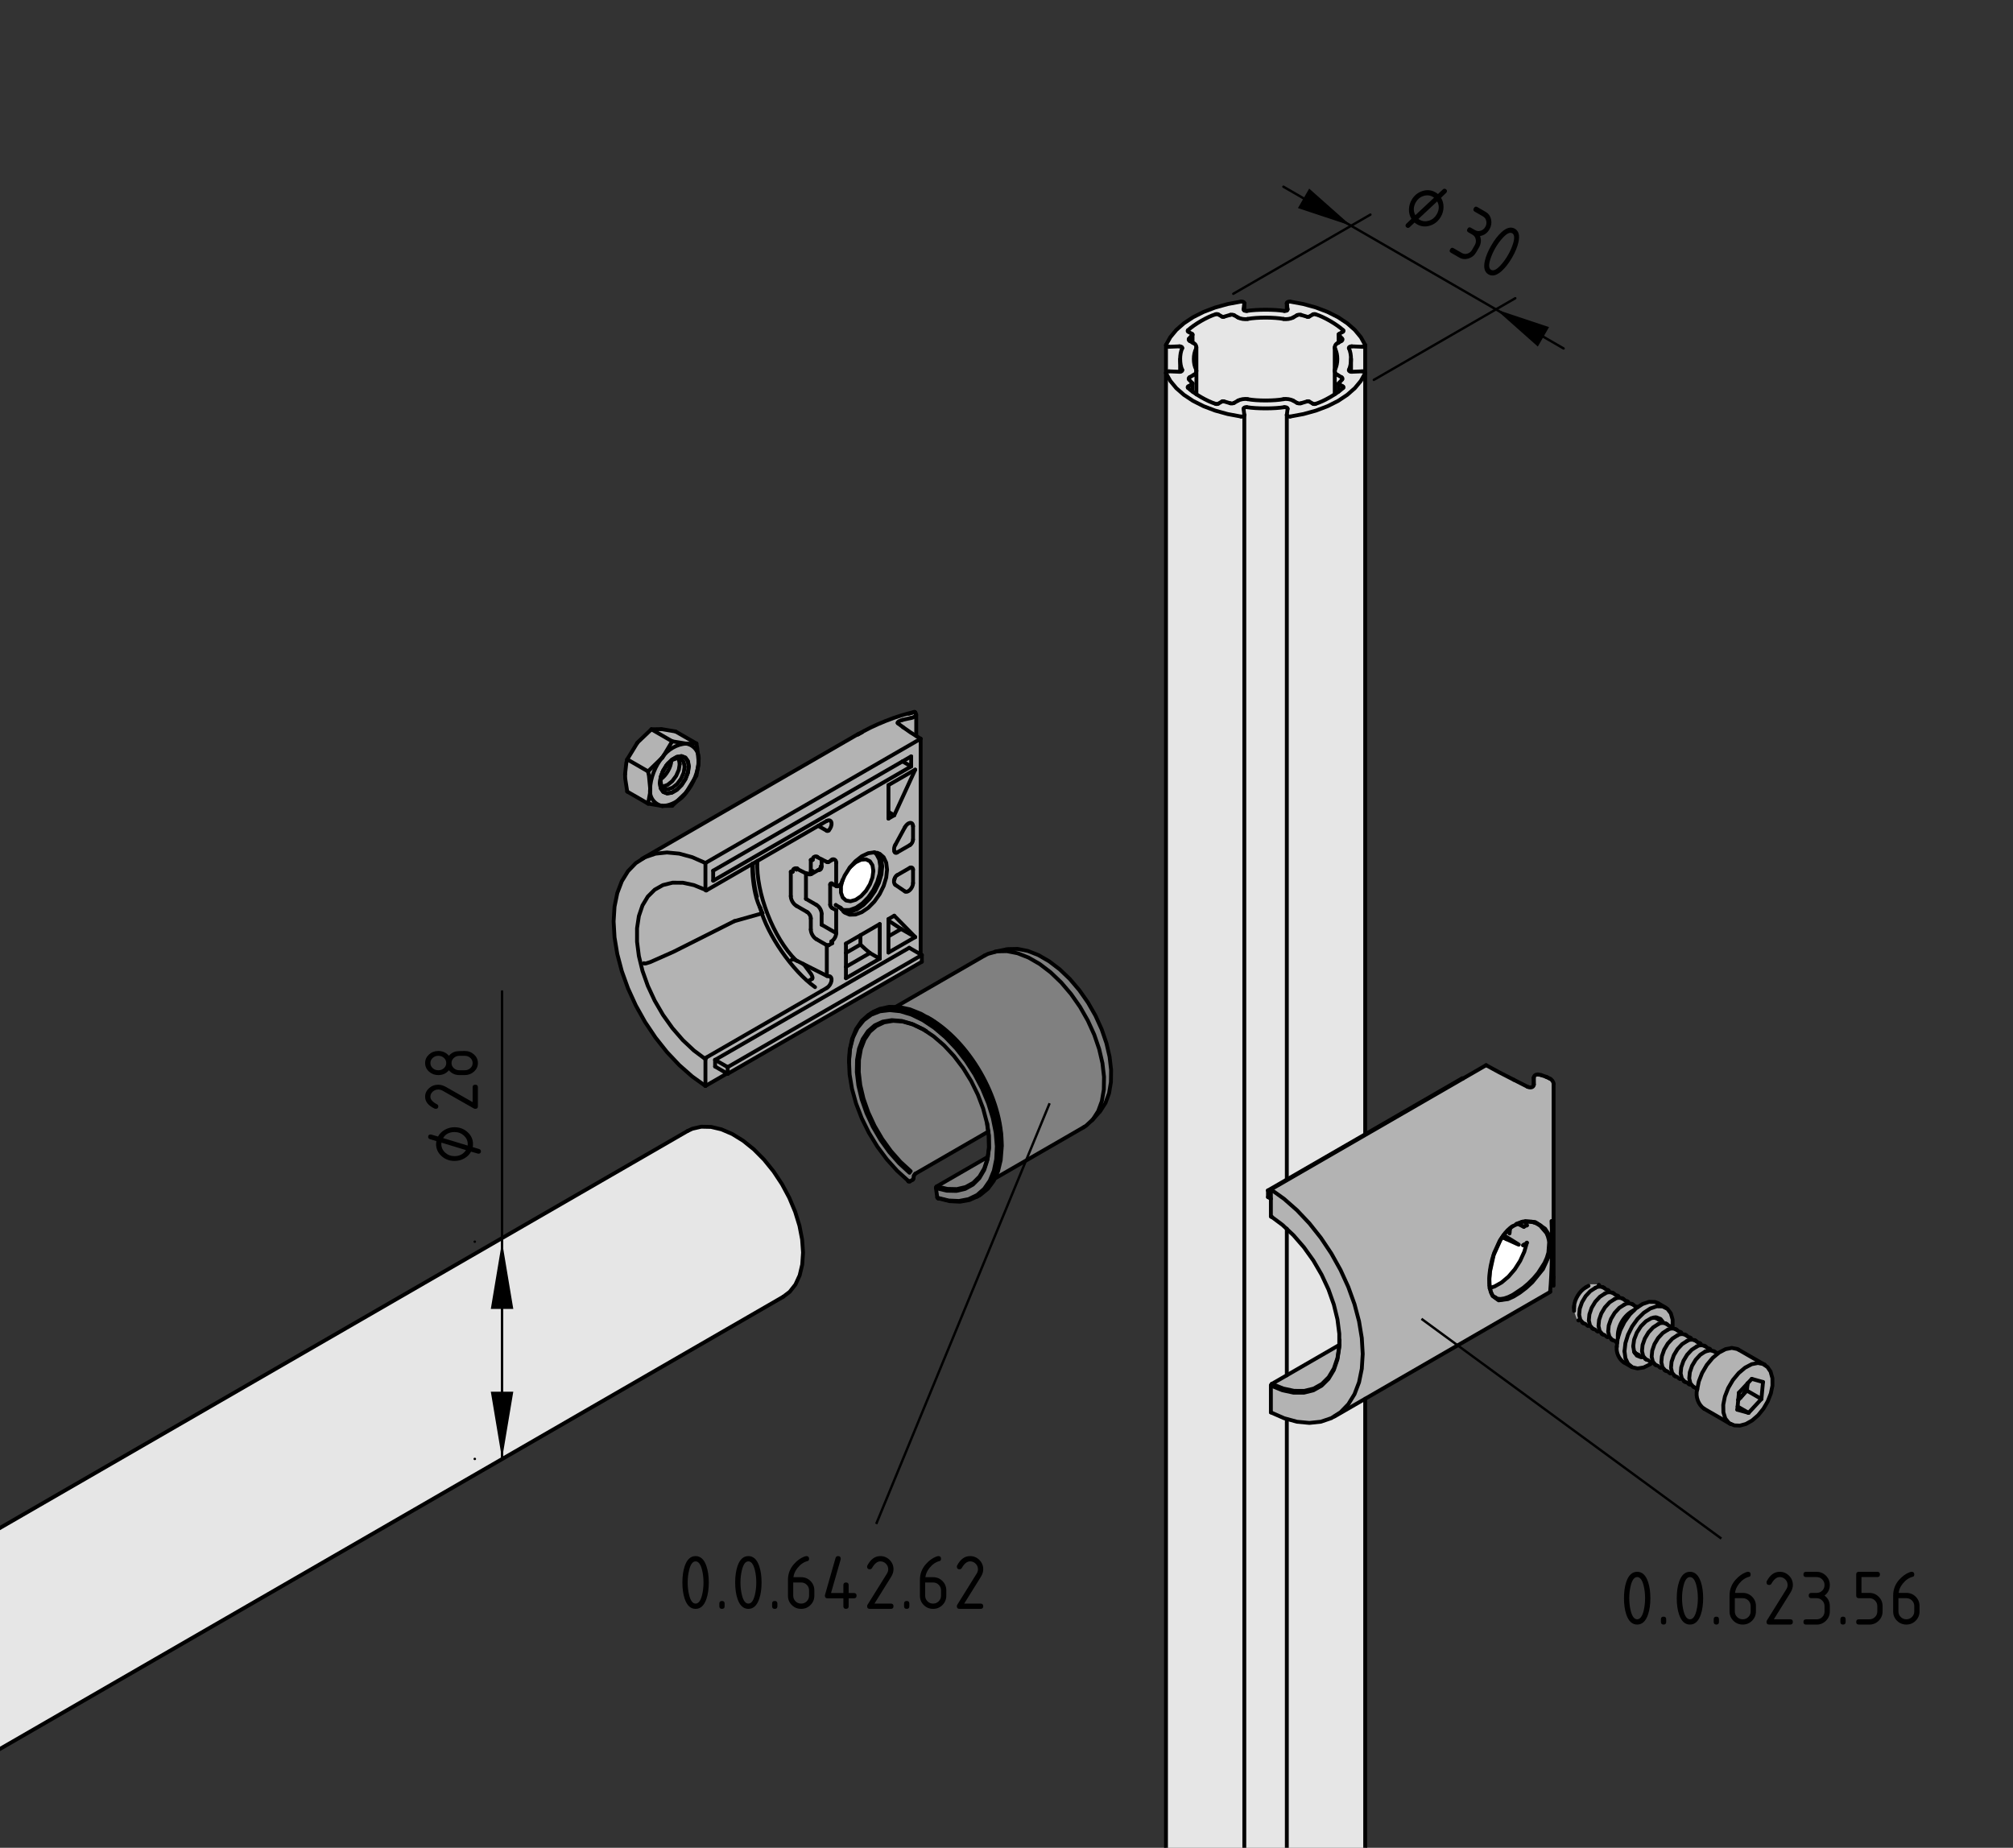 <?xml version="1.0" encoding="utf-8"?>
<!-- Generator: Adobe Illustrator 19.2.1, SVG Export Plug-In . SVG Version: 6.00 Build 0)  -->
<svg version="1.1" xmlns="http://www.w3.org/2000/svg" xmlns:xlink="http://www.w3.org/1999/xlink" x="0px" y="0px"
	 viewBox="0 0 208.953 191.796" style="enable-background:new 0 0 208.953 191.796;" xml:space="preserve">
<rect x="0" y="0" width="208.953" height="191.796" fill="#333333" stroke="none"/>
<style type="text/css">
	.st0{fill:#E6E6E6;}
	.st1{fill:#B3B3B3;}
	.st2{fill:#FFFFFF;}
	.st3{fill:#808080;}
	.st4{fill:none;stroke:#000000;stroke-width:0.25;stroke-miterlimit:10;}
	.st5{fill:none;stroke:#000000;stroke-width:0.4;stroke-linecap:round;stroke-linejoin:round;stroke-miterlimit:10;}
	.st6{fill:none;}
	.st7{fill:none;stroke:#000000;stroke-width:0.25;stroke-linecap:round;stroke-linejoin:round;stroke-miterlimit:10;}
</style>
<g id="grau_10_x25_">
	<path class="st0" d="M74.95,117.24l-1.749-0.339l-1.599,0.414L-2.951,160.347v22.862
		l84.672-48.866l0.865-1.091l0.545-1.279l0.245-1.769l-0.188-2.089l-0.621-1.976
		c0,0-0.903-2.503-1.298-3.086c-0.395-0.583-1.467-2.146-2.182-2.879
		c-0.715-0.733-2.465-2.069-2.465-2.069l-1.712-0.809"/>
	<path class="st0" d="M133.622,31.443c-0.03,0.336-0.061,0.826-0.061,0.826l-1.713-0.123
		l-2.143,0.092h-0.581l-0.123-0.949c0,0-2.111,0.275-3.121,0.734
		c-1.01,0.459-2.692,1.132-3.243,1.744c-0.551,0.612-1.622,2.111-1.622,2.111
		l0.004,157.346l20.747,0.03v-75.61l-0.03-81.786c0,0-1.132-1.989-2.203-2.57
		c-1.071-0.581-3.121-1.408-3.121-1.408l-2.02-0.551L133.622,31.443z"/>
</g>
<g id="grau_30_x25_">
	<path class="st1" d="M159.687,111.61l-0.328,0.062l-0.125,1.078l-0.438,0.172l-4.562-2.375
		c0,0-22.328,12.906-22.328,12.953c0,0.047,0,2.75,0,2.75s1.938,1.516,2.547,2.141
		c0.609,0.625,1.734,2.344,2.031,2.797c0.297,0.453,1.984,3.781,2.203,5.031
		c0.219,1.25,0.375,3.516,0.375,3.516l-0.453,0.156l-6.609,3.891l-0.125,2.875
		c0,0,1.422,0.594,2.047,0.734c0.625,0.141,1.75,0.422,2.703,0.281
		c0.953-0.141,2.812-1.188,3.406-1.469c0.594-0.281,2.938-1.781,2.938-1.781
		l17.984-10.359l0.328-7.437l-0.047-14.391l-0.406-0.359L159.687,111.61z"/>
	<path class="st1" d="M72.279,77.19l-2.247-1.25l-1.282-0.285l-1.06,0.047l-1.662,1.503
		l-0.886,1.677l-0.316,1.709c0,0,0.238,1.646,0.285,1.662
		c0.047,0.016,1.994,1.108,2.12,1.171c0.127,0.063,2.5,0.363,2.547,0.3
		c0.047-0.063,1.123-0.949,1.123-0.949l1.408-2.199c0,0,0.19-2.025,0.19-2.073
		C72.501,78.456,72.279,77.19,72.279,77.19z"/>
	<path class="st1" d="M183.319,141.838l-3.241-1.848l-0.387-0.05l-1.511,0.503l-4.652-2.653
		l-0.066-1.41l-1.108-1.041l-1.024-0.202l-1.444,0.538
		c0,0-3.862-2.368-3.93-2.368c-0.067,0-1.025,0-1.025,0l-1.26,1.192l-0.303,1.561
		l0.353,1.008l4.048,2.233l0.134,1.243l1.042,1.192l0.856,0.335l1.662-0.554
		l4.602,2.637l0.168,1.528l2.854,1.897l1.227,0.453c0,0,1.444-0.354,1.864-0.756
		c0.42-0.402,1.326-1.477,1.561-2.149c0.235-0.672,0.302-1.913,0.218-2.283
		S183.319,141.838,183.319,141.838z"/>
	<path class="st1" d="M95.124,76.188c0-0.094,0.031-2.094,0.031-2.094l-0.25-0.25
		c0,0-1.172,0.344-2.078,0.641c-0.906,0.297-3.781,1.688-4.391,2.031
		c-0.609,0.344-3.906,2.281-3.906,2.281l-16.531,9.547l-2,1.172l-1.219,1.516
		l-0.828,2.062l-0.234,2.719c0,0,0.094,2.75,0.516,4.016
		c0.422,1.266,1.672,4.359,1.672,4.359s2.344,4.109,3.125,4.859
		c0.781,0.75,4.219,3.688,4.219,3.688l2.203-1.312l0.297-0.094l19.984-11.438l0.016-0.734
		l-0.188-0.234l0.016-22.219l-0.5-0.312L95.124,76.188z"/>
	<polygon class="st2" points="158.328,129.094 157.984,129.297 156.015,128.407 155.14,129.797 
		154.765,131.079 154.562,132.625 154.593,133.735 156.281,132.922 157.359,131.61 
		157.984,130.407 158.328,129.469 	"/>
	<path class="st2" d="M90.624,90.297l-0.281-0.703l-0.469-0.344l-0.672-0.016l-0.812,0.578
		l-0.531,0.734l-0.562,1.078c0,0-0.078,0.797-0.078,0.859s0.391,0.891,0.391,0.891
		l0.719,0.125l1.062-0.375l0.875-1.109l0.312-0.984L90.624,90.297z"/>
</g>
<g id="grau_50_x25_">
	<path class="st3" d="M106.406,98.641l-0.922-0.125l-1.922,0.156l-1.406,0.531l-9.25,5.406
		l-1.344,0.141l-1.453,0.688l-1.016,1.109l-0.719,1.375l-0.266,2.062l0.203,2.516
		c0,0,0.766,3.016,1.078,3.562c0.312,0.547,1.984,3.344,2.25,3.75
		c0.266,0.406,2.656,2.844,2.656,2.844l0.531-0.25l0.141-0.547l7.594-4.391
		c0,0,0.125,1.188,0.125,1.25s-0.25,1.562-0.25,1.562l-5.297,2.891l0.125,1.266
		c0,0,2.328,0.375,2.484,0.344c0.156-0.031,1.781-0.641,1.781-0.641l1.359-1.281
		l0.375-0.641l0.359-0.156c0,0,9.031-5.047,9.109-5.156c0.078-0.109,1.312-1.375,1.312-1.375
		l0.797-1.172l0.531-1.984c0,0-0.062-2.453-0.422-3.766s-1.375-3.625-2.094-4.734
		c-0.719-1.109-2.297-2.891-3.422-3.703S106.406,98.641,106.406,98.641z"/>
	<line class="st4" x1="147.55" y1="136.891" x2="178.678" y2="159.701"/>
</g>
<g id="Kontur">
	<g id="LINE_516_">
		<line class="st5" x1="133.575" y1="43.074" x2="133.575" y2="122.434"/>
	</g>
	<g id="LINE_266_">
		<line class="st5" x1="133.575" y1="127.54" x2="133.575" y2="142.747"/>
	</g>
	<g id="LINE_265_">
		<line class="st5" x1="133.575" y1="147.302" x2="133.575" y2="193.226"/>
	</g>
	<g id="LINE_264_">
		<line class="st5" x1="129.163" y1="193.226" x2="129.163" y2="43.074"/>
	</g>
	<g id="LINE_263_">
		<line class="st5" x1="123.788" y1="40.649" x2="123.788" y2="39.816"/>
	</g>
	<g id="LINE_262_">
		<line class="st5" x1="138.95" y1="39.816" x2="138.95" y2="40.649"/>
	</g>
	<g id="LINE_261_">
		<line class="st5" x1="124.189" y1="40.929" x2="124.189" y2="38.496"/>
	</g>
	<g id="LINE_260_">
		<line class="st5" x1="138.549" y1="38.496" x2="138.549" y2="40.929"/>
	</g>
	<g id="LINE_259_">
		<line class="st5" x1="141.708" y1="193.226" x2="141.708" y2="145.187"/>
	</g>
	<g id="LINE_258_">
		<line class="st5" x1="141.708" y1="117.739" x2="141.708" y2="38.706"/>
	</g>
	<g id="LINE_248_">
		<line class="st5" x1="121.031" y1="38.706" x2="121.031" y2="193.226"/>
	</g>
	<g id="LINE_247_">
		<line class="st5" x1="140.238" y1="38.585" x2="140.238" y2="37.27"/>
	</g>
	<g id="LINE_246_">
		<line class="st5" x1="122.501" y1="37.27" x2="122.501" y2="38.585"/>
	</g>
	<g id="LINE_245_">
		<line class="st5" x1="124.189" y1="38.496" x2="124.189" y2="36.043"/>
	</g>
	<g id="LINE_244_">
		<line class="st5" x1="138.549" y1="36.043" x2="138.549" y2="38.496"/>
	</g>
	<g id="LINE_243_">
		<line class="st5" x1="121.031" y1="35.833" x2="121.031" y2="38.706"/>
	</g>
	<g id="LINE_242_">
		<line class="st5" x1="141.708" y1="38.706" x2="141.708" y2="35.833"/>
	</g>
	<g id="LINE_241_">
		<line class="st5" x1="123.788" y1="35.558" x2="123.788" y2="34.723"/>
	</g>
	<g id="LINE_240_">
		<line class="st5" x1="138.95" y1="34.723" x2="138.95" y2="35.558"/>
	</g>
	<g id="LINE_239_">
		<line class="st5" x1="133.575" y1="31.465" x2="133.575" y2="32.229"/>
	</g>
	<g id="LINE_238_">
		<line class="st5" x1="129.163" y1="32.229" x2="129.163" y2="31.465"/>
	</g>
	<g id="LINE_237_">
		<line class="st5" x1="90.704" y1="105.004" x2="90.403" y2="105.178"/>
	</g>
	<g id="LINE_236_">
		<line class="st5" x1="101.399" y1="124.226" x2="101.701" y2="124.052"/>
	</g>
	<g id="LINE_235_">
		<line class="st5" x1="103.288" y1="122.316" x2="112.482" y2="117.008"/>
	</g>
	<g id="LINE_234_">
		<line class="st5" x1="102.196" y1="99.19" x2="93.002" y2="104.497"/>
	</g>
	<g id="LINE_233_">
		<line class="st5" x1="113.364" y1="116.285" x2="114.144" y2="115.403"/>
	</g>
	<g id="LINE_232_">
		<line class="st5" x1="104.417" y1="98.554" x2="103.264" y2="98.789"/>
	</g>
	<g id="LINE_231_">
		<line class="st5" x1="97.151" y1="123.297" x2="97.29" y2="124.29"/>
	</g>
	<g id="ARC_236_">
		<path class="st5" d="M97.221,123.155c-0.048,0.025-0.079,0.089-0.069,0.143"/>
	</g>
	<g id="LINE_230_">
		<line class="st5" x1="102.539" y1="120.084" x2="97.221" y2="123.155"/>
	</g>
	<g id="ARC_117_">
		<path class="st5" d="M97.29,124.29c0.005,0.05,0.047,0.101,0.095,0.114"/>
	</g>
	<g id="ARC_116_">
		<path class="st5" d="M95.031,121.818c-0.075,0.039-0.15,0.141-0.166,0.224"/>
	</g>
	<g id="ARC_115_">
		<path class="st5" d="M94.282,122.615c0.042,0.037,0.113,0.042,0.16,0.013"/>
	</g>
	<g id="LINE_229_">
		<line class="st5" x1="95.031" y1="121.817" x2="102.603" y2="117.446"/>
	</g>
	<g id="LINE_228_">
		<line class="st5" x1="94.812" y1="122.354" x2="94.864" y2="122.041"/>
	</g>
	<g id="LINE_227_">
		<line class="st5" x1="94.442" y1="122.627" x2="94.743" y2="122.454"/>
	</g>
	<g id="ARC_114_">
		<path class="st5" d="M94.743,122.454c0.034-0.017,0.065-0.062,0.069-0.1"/>
	</g>
	<g id="LINE_226_">
		<line class="st5" x1="71.368" y1="117.396" x2="-2.941" y2="160.293"/>
	</g>
	<g id="LINE_225_">
		<line class="st5" x1="-2.941" y1="183.231" x2="81.3" y2="134.6"/>
	</g>
	<g id="LWPOLYLINE_246_">
		<polyline class="st5" points="179.699,147.81 180.025,147.952 180.609,147.975 181.229,147.807 
			181.872,147.444 182.496,146.903 183.047,146.226 183.496,145.457 183.814,144.642 
			183.982,143.827 183.979,143.056 183.79,142.372 183.469,141.897 183.195,141.708 		"/>
	</g>
	<g id="LINE_224_">
		<line class="st5" x1="183.143" y1="141.642" x2="180.434" y2="140.078"/>
	</g>
	<g id="LINE_223_">
		<line class="st5" x1="176.887" y1="146.222" x2="179.596" y2="147.786"/>
	</g>
	<g id="LINE_222_">
		<line class="st5" x1="178.306" y1="140.488" x2="177.913" y2="140.261"/>
	</g>
	<g id="LINE_221_">
		<line class="st5" x1="175.785" y1="143.948" x2="176.177" y2="144.174"/>
	</g>
	<g id="LINE_220_">
		<line class="st5" x1="177.523" y1="140.036" x2="177.412" y2="139.971"/>
	</g>
	<g id="LINE_219_">
		<line class="st5" x1="175.283" y1="143.658" x2="175.395" y2="143.722"/>
	</g>
	<g id="LINE_218_">
		<line class="st5" x1="177.022" y1="139.747" x2="176.91" y2="139.681"/>
	</g>
	<g id="LINE_217_">
		<line class="st5" x1="174.782" y1="143.368" x2="174.893" y2="143.433"/>
	</g>
	<g id="LINE_216_">
		<line class="st5" x1="176.52" y1="139.456" x2="176.408" y2="139.392"/>
	</g>
	<g id="LINE_215_">
		<line class="st5" x1="174.28" y1="143.079" x2="174.392" y2="143.143"/>
	</g>
	<g id="LINE_214_">
		<line class="st5" x1="176.018" y1="139.167" x2="175.906" y2="139.102"/>
	</g>
	<g id="LINE_213_">
		<line class="st5" x1="173.778" y1="142.789" x2="173.89" y2="142.854"/>
	</g>
	<g id="LINE_212_">
		<line class="st5" x1="175.517" y1="138.877" x2="175.405" y2="138.813"/>
	</g>
	<g id="LINE_211_">
		<line class="st5" x1="173.276" y1="142.499" x2="173.388" y2="142.564"/>
	</g>
	<g id="LINE_210_">
		<line class="st5" x1="175.015" y1="138.588" x2="174.903" y2="138.523"/>
	</g>
	<g id="LINE_209_">
		<line class="st5" x1="172.775" y1="142.21" x2="172.887" y2="142.275"/>
	</g>
	<g id="LINE_208_">
		<line class="st5" x1="174.513" y1="138.298" x2="174.401" y2="138.234"/>
	</g>
	<g id="LINE_207_">
		<line class="st5" x1="172.273" y1="141.92" x2="172.385" y2="141.985"/>
	</g>
	<g id="LINE_206_">
		<line class="st5" x1="174.011" y1="138.008" x2="173.9" y2="137.944"/>
	</g>
	<g id="LINE_205_">
		<line class="st5" x1="171.771" y1="141.63" x2="171.883" y2="141.695"/>
	</g>
	<g id="LINE_204_">
		<line class="st5" x1="173.51" y1="137.719" x2="173.398" y2="137.655"/>
	</g>
	<g id="LINE_203_">
		<line class="st5" x1="171.27" y1="141.341" x2="171.381" y2="141.406"/>
	</g>
	<g id="LINE_202_">
		<line class="st5" x1="173.008" y1="137.429" x2="172.896" y2="137.365"/>
	</g>
	<g id="LINE_201_">
		<line class="st5" x1="170.768" y1="141.051" x2="170.88" y2="141.116"/>
	</g>
	<g id="LINE_200_">
		<line class="st5" x1="172.506" y1="137.14" x2="172.395" y2="137.075"/>
	</g>
	<g id="LINE_199_">
		<line class="st5" x1="170.266" y1="140.762" x2="170.378" y2="140.827"/>
	</g>
	<g id="LINE_198_">
		<line class="st5" x1="172.005" y1="136.85" x2="171.893" y2="136.786"/>
	</g>
	<g id="LINE_197_">
		<line class="st5" x1="169.765" y1="140.472" x2="169.876" y2="140.537"/>
	</g>
	<g id="LINE_196_">
		<line class="st5" x1="169.978" y1="135.68" x2="169.886" y2="135.627"/>
	</g>
	<g id="LINE_195_">
		<line class="st5" x1="167.758" y1="139.314" x2="167.85" y2="139.367"/>
	</g>
	<g id="LINE_194_">
		<line class="st5" x1="169.496" y1="135.402" x2="169.384" y2="135.337"/>
	</g>
	<g id="LINE_193_">
		<line class="st5" x1="167.256" y1="139.024" x2="167.369" y2="139.088"/>
	</g>
	<g id="LINE_192_">
		<line class="st5" x1="168.995" y1="135.113" x2="168.883" y2="135.048"/>
	</g>
	<g id="LINE_191_">
		<line class="st5" x1="166.754" y1="138.735" x2="166.867" y2="138.799"/>
	</g>
	<g id="LINE_190_">
		<line class="st5" x1="168.494" y1="134.823" x2="168.381" y2="134.758"/>
	</g>
	<g id="LINE_189_">
		<line class="st5" x1="166.253" y1="138.445" x2="166.365" y2="138.509"/>
	</g>
	<g id="LINE_188_">
		<line class="st5" x1="167.992" y1="134.534" x2="167.879" y2="134.468"/>
	</g>
	<g id="LINE_187_">
		<line class="st5" x1="165.751" y1="138.156" x2="165.864" y2="138.22"/>
	</g>
	<g id="LINE_186_">
		<line class="st5" x1="167.49" y1="134.244" x2="167.377" y2="134.179"/>
	</g>
	<g id="LINE_185_">
		<line class="st5" x1="165.249" y1="137.866" x2="165.362" y2="137.93"/>
	</g>
	<g id="LINE_184_">
		<line class="st5" x1="166.989" y1="133.955" x2="166.876" y2="133.889"/>
	</g>
	<g id="LINE_183_">
		<line class="st5" x1="164.747" y1="137.576" x2="164.86" y2="137.641"/>
	</g>
	<g id="LINE_182_">
		<line class="st5" x1="166.487" y1="133.664" x2="166.374" y2="133.6"/>
	</g>
	<g id="LINE_181_">
		<line class="st5" x1="164.246" y1="137.287" x2="164.359" y2="137.351"/>
	</g>
	<g id="LINE_180_">
		<line class="st5" x1="165.985" y1="133.375" x2="165.956" y2="133.359"/>
	</g>
	<g id="LINE_179_">
		<line class="st5" x1="163.828" y1="137.045" x2="163.857" y2="137.062"/>
	</g>
	<g id="LINE_178_">
		<line class="st5" x1="164.892" y1="133.464" x2="164.614" y2="133.624"/>
	</g>
	<g id="LINE_177_">
		<line class="st5" x1="163.387" y1="135.749" x2="163.387" y2="136.071"/>
	</g>
	<g id="LINE_176_">
		<line class="st5" x1="168.559" y1="141.414" x2="169.362" y2="141.878"/>
	</g>
	<g id="LINE_175_">
		<line class="st5" x1="172.909" y1="135.734" x2="172.107" y2="135.27"/>
	</g>
	<g id="LINE_174_">
		<line class="st5" x1="89.048" y1="76.21" x2="66.634" y2="89.15"/>
	</g>
	<g id="ARC_113_">
		<path class="st5" d="M85.858,89.483c0.038,0.021,0.098,0.02,0.134-0.004"/>
	</g>
	<g id="LINE_173_">
		<line class="st5" x1="84.798" y1="88.954" x2="85.858" y2="89.483"/>
	</g>
	<g id="LINE_172_">
		<line class="st5" x1="85.993" y1="89.479" x2="86.363" y2="89.265"/>
	</g>
	<g id="LINE_171_">
		<line class="st5" x1="84.209" y1="90.729" x2="85.035" y2="90.253"/>
	</g>
	<g id="ARC_112_">
		<path class="st5" d="M86.826,91.993c0.039,0.023,0.101,0.022,0.138-0.002"/>
	</g>
	<g id="LINE_170_">
		<line class="st5" x1="86.411" y1="91.769" x2="86.826" y2="91.993"/>
	</g>
	<g id="LINE_169_">
		<line class="st5" x1="86.964" y1="91.991" x2="87.242" y2="91.831"/>
	</g>
	<g id="LINE_168_">
		<line class="st5" x1="82.722" y1="90.182" x2="83.796" y2="90.719"/>
	</g>
	<g id="LWPOLYLINE_122_">
		<polyline class="st5" points="86.388,91.761 86.397,91.763 86.411,91.769 		"/>
	</g>
	<g id="LINE_167_">
		<line class="st5" x1="89.501" y1="75.996" x2="89.039" y2="76.215"/>
	</g>
	<g id="LINE_166_">
		<line class="st5" x1="94.871" y1="73.923" x2="94.324" y2="74.093"/>
	</g>
	<g id="LINE_165_">
		<line class="st5" x1="87.235" y1="94.22" x2="86.763" y2="93.947"/>
	</g>
	<g id="LINE_164_">
		<line class="st5" x1="86.764" y1="93.947" x2="86.748" y2="93.934"/>
	</g>
	<g id="LINE_163_">
		<line class="st5" x1="95.107" y1="76.394" x2="95.107" y2="74.189"/>
	</g>
	<g id="LINE_162_">
		<line class="st5" x1="138.513" y1="147.032" x2="160.927" y2="134.092"/>
	</g>
	<g id="LINE_161_">
		<line class="st5" x1="157.556" y1="127.033" x2="158.142" y2="127.325"/>
	</g>
	<g id="LINE_160_">
		<line class="st5" x1="155.94" y1="128.423" x2="156.361" y2="128.616"/>
	</g>
	<g id="LINE_159_">
		<line class="st5" x1="-2.941" y1="160.293" x2="-2.941" y2="183.231"/>
	</g>
	<g id="LINE_158_">
		<line class="st5" x1="121.031" y1="193.226" x2="141.708" y2="193.226"/>
	</g>
	<g id="LINE_157_">
		<line class="st5" x1="122.418" y1="35.95" x2="121.335" y2="35.996"/>
	</g>
	<g id="LWPOLYLINE_121_">
		<polyline class="st5" points="121.335,35.996 121.269,35.994 121.205,35.983 121.146,35.964 
			121.097,35.938 121.061,35.906 121.038,35.87 121.031,35.831 121.038,35.793 		"/>
	</g>
	<g id="LWPOLYLINE_120_">
		<polyline class="st5" points="121.038,35.793 121.48,35 122.102,34.249 122.895,33.553 
			123.844,32.925 124.931,32.378 126.136,31.92 127.438,31.56 128.812,31.306 		"/>
	</g>
	<g id="LWPOLYLINE_119_">
		<polyline class="st5" points="128.812,31.306 128.878,31.301 128.945,31.306 129.007,31.319 
			129.063,31.34 129.109,31.368 129.141,31.402 129.16,31.438 129.163,31.477 		"/>
	</g>
	<g id="LINE_156_">
		<line class="st5" x1="129.163" y1="31.477" x2="129.083" y2="32.102"/>
	</g>
	<g id="LWPOLYLINE_118_">
		<polyline class="st5" points="129.083,32.102 129.086,32.14 129.104,32.177 129.136,32.21 
			129.181,32.238 129.236,32.26 129.297,32.273 129.363,32.278 129.428,32.274 		"/>
	</g>
	<g id="ARC_111_">
		<path class="st5" d="M133.31,32.274c-1.008-0.166-2.874-0.166-3.882,0"/>
	</g>
	<g id="LWPOLYLINE_117_">
		<polyline class="st5" points="133.31,32.274 133.376,32.278 133.441,32.273 133.502,32.26 
			133.557,32.238 133.602,32.21 133.634,32.177 133.652,32.14 133.655,32.102 		"/>
	</g>
	<g id="LINE_155_">
		<line class="st5" x1="133.655" y1="32.102" x2="133.576" y2="31.477"/>
	</g>
	<g id="LWPOLYLINE_116_">
		<polyline class="st5" points="133.576,31.477 133.579,31.438 133.597,31.402 133.629,31.368 
			133.675,31.34 133.731,31.319 133.793,31.306 133.86,31.301 133.926,31.306 		"/>
	</g>
	<g id="LWPOLYLINE_115_">
		<polyline class="st5" points="133.926,31.306 135.3,31.56 136.602,31.92 137.807,32.378 
			138.894,32.925 139.842,33.553 140.635,34.249 141.258,35 141.699,35.793 		"/>
	</g>
	<g id="LWPOLYLINE_114_">
		<polyline class="st5" points="141.699,35.793 141.708,35.831 141.7,35.87 141.677,35.906 
			141.64,35.938 141.592,35.964 141.534,35.983 141.469,35.994 141.403,35.996 		"/>
	</g>
	<g id="LINE_154_">
		<line class="st5" x1="141.403" y1="35.996" x2="140.32" y2="35.95"/>
	</g>
	<g id="LWPOLYLINE_113_">
		<polyline class="st5" points="140.32,35.95 140.254,35.952 140.191,35.962 140.133,35.981 
			140.084,36.006 140.047,36.038 140.024,36.074 140.015,36.111 140.022,36.149 		"/>
	</g>
	<g id="ARC_110_">
		<path class="st5" d="M140.022,38.39c0.286-0.611,0.286-1.629,0-2.24"/>
	</g>
	<g id="LWPOLYLINE_112_">
		<polyline class="st5" points="140.022,38.39 140.015,38.428 140.024,38.465 140.047,38.501 
			140.084,38.533 140.133,38.559 140.191,38.577 140.254,38.587 140.32,38.589 		"/>
	</g>
	<g id="LINE_153_">
		<line class="st5" x1="140.32" y1="38.589" x2="141.403" y2="38.543"/>
	</g>
	<g id="LWPOLYLINE_111_">
		<polyline class="st5" points="141.403,38.543 141.469,38.545 141.534,38.556 141.592,38.575 
			141.64,38.601 141.677,38.633 141.7,38.669 141.708,38.708 141.699,38.746 		"/>
	</g>
	<g id="LWPOLYLINE_110_">
		<polyline class="st5" points="141.699,38.746 141.258,39.539 140.635,40.291 139.842,40.986 
			138.894,41.614 137.807,42.161 136.602,42.619 135.3,42.979 133.926,43.233 		"/>
	</g>
	<g id="LWPOLYLINE_109_">
		<polyline class="st5" points="133.926,43.233 133.86,43.238 133.793,43.233 133.731,43.22 
			133.675,43.199 133.629,43.171 133.597,43.138 133.579,43.101 133.576,43.062 		"/>
	</g>
	<g id="LINE_152_">
		<line class="st5" x1="133.576" y1="43.062" x2="133.655" y2="42.437"/>
	</g>
	<g id="LWPOLYLINE_108_">
		<polyline class="st5" points="133.655,42.437 133.652,42.399 133.634,42.362 133.602,42.329 
			133.557,42.301 133.502,42.279 133.441,42.266 133.376,42.261 133.31,42.265 		"/>
	</g>
	<g id="ARC_109_">
		<path class="st5" d="M129.428,42.265c1.008,0.166,2.874,0.166,3.882,0"/>
	</g>
	<g id="LWPOLYLINE_107_">
		<polyline class="st5" points="129.428,42.265 129.363,42.261 129.297,42.266 129.236,42.279 
			129.181,42.301 129.136,42.329 129.104,42.362 129.086,42.399 129.083,42.437 		"/>
	</g>
	<g id="LINE_151_">
		<line class="st5" x1="129.083" y1="42.437" x2="129.163" y2="43.062"/>
	</g>
	<g id="LWPOLYLINE_106_">
		<polyline class="st5" points="129.163,43.062 129.16,43.101 129.141,43.138 129.109,43.171 
			129.063,43.199 129.007,43.22 128.945,43.233 128.878,43.238 128.812,43.233 		"/>
	</g>
	<g id="LWPOLYLINE_105_">
		<polyline class="st5" points="128.812,43.233 127.438,42.979 126.136,42.619 124.931,42.161 
			123.844,41.614 122.895,40.986 122.102,40.291 121.48,39.539 121.038,38.746 		"/>
	</g>
	<g id="LWPOLYLINE_104_">
		<polyline class="st5" points="121.038,38.746 121.031,38.708 121.038,38.669 121.061,38.633 
			121.097,38.601 121.146,38.575 121.205,38.556 121.269,38.545 121.335,38.543 		"/>
	</g>
	<g id="LINE_150_">
		<line class="st5" x1="121.335" y1="38.543" x2="122.418" y2="38.589"/>
	</g>
	<g id="LWPOLYLINE_103_">
		<polyline class="st5" points="122.418,38.589 122.484,38.587 122.547,38.577 122.605,38.559 
			122.654,38.533 122.691,38.501 122.714,38.465 122.722,38.428 122.715,38.39 		"/>
	</g>
	<g id="ARC_108_">
		<path class="st5" d="M122.715,36.149c-0.285,0.611-0.285,1.629,0,2.24"/>
	</g>
	<g id="LWPOLYLINE_102_">
		<polyline class="st5" points="122.715,36.149 122.722,36.111 122.714,36.074 122.691,36.038 
			122.654,36.006 122.605,35.981 122.547,35.962 122.484,35.952 122.418,35.95 		"/>
	</g>
	<g id="ARC_107_">
		<path class="st5" d="M123.877,38.93c0.234-0.088,0.358-0.351,0.278-0.588"/>
	</g>
	<g id="LINE_149_">
		<line class="st5" x1="123.877" y1="38.93" x2="123.492" y2="39.153"/>
	</g>
	<g id="LWPOLYLINE_101_">
		<polyline class="st5" points="123.492,39.153 123.456,39.176 123.428,39.203 123.407,39.231 
			123.393,39.261 123.388,39.292 123.391,39.323 123.402,39.354 123.42,39.383 		"/>
	</g>
	<g id="ARC_106_">
		<path class="st5" d="M123.42,39.383c0.082,0.106,0.254,0.299,0.35,0.392"/>
	</g>
	<g id="LWPOLYLINE_100_">
		<polyline class="st5" points="123.77,39.775 123.78,39.788 123.787,39.8 123.788,39.813 
			123.788,39.827 123.783,39.84 123.774,39.852 123.762,39.864 123.747,39.874 		"/>
	</g>
	<g id="LINE_148_">
		<line class="st5" x1="123.747" y1="39.874" x2="123.342" y2="40.107"/>
	</g>
	<g id="LWPOLYLINE_99_">
		<polyline class="st5" points="123.314,40.261 123.297,40.243 123.286,40.223 123.281,40.202 
			123.282,40.181 123.288,40.161 123.301,40.142 123.32,40.124 123.342,40.107 		"/>
	</g>
	<g id="ARC_105_">
		<path class="st5" d="M123.314,40.261c0.654,0.616,2.014,1.4,2.873,1.659"/>
	</g>
	<g id="ARC_104_">
		<path class="st5" d="M126.187,41.919c0.075,0.033,0.195,0.025,0.266-0.016"/>
	</g>
	<g id="LINE_147_">
		<line class="st5" x1="126.453" y1="41.903" x2="126.858" y2="41.669"/>
	</g>
	<g id="ARC_103_">
		<path class="st5" d="M127.029,41.656c-0.049-0.019-0.126-0.013-0.171,0.013"/>
	</g>
	<g id="ARC_102_">
		<path class="st5" d="M127.029,41.656c0.169,0.058,0.506,0.158,0.679,0.202"/>
	</g>
	<g id="ARC_101_">
		<path class="st5" d="M127.707,41.858c0.114,0.039,0.296,0.02,0.399-0.042"/>
	</g>
	<g id="LINE_146_">
		<line class="st5" x1="128.107" y1="41.817" x2="128.493" y2="41.595"/>
	</g>
	<g id="ARC_100_">
		<path class="st5" d="M129.51,41.434c-0.292-0.067-0.76,0.007-1.018,0.161"/>
	</g>
	<g id="ARC_99_">
		<path class="st5" d="M129.51,41.434c0.97,0.182,2.748,0.182,3.718,0"/>
	</g>
	<g id="ARC_98_">
		<path class="st5" d="M134.246,41.595c-0.258-0.154-0.726-0.228-1.018-0.161"/>
	</g>
	<g id="LINE_145_">
		<line class="st5" x1="134.246" y1="41.595" x2="134.631" y2="41.817"/>
	</g>
	<g id="ARC_97_">
		<path class="st5" d="M134.631,41.817c0.104,0.061,0.285,0.08,0.399,0.042"/>
	</g>
	<g id="ARC_96_">
		<path class="st5" d="M135.031,41.858c0.173-0.044,0.51-0.145,0.679-0.202"/>
	</g>
	<g id="ARC_95_">
		<path class="st5" d="M135.88,41.669c-0.045-0.026-0.122-0.032-0.171-0.013"/>
	</g>
	<g id="LINE_144_">
		<line class="st5" x1="135.88" y1="41.669" x2="136.286" y2="41.903"/>
	</g>
	<g id="ARC_94_">
		<path class="st5" d="M136.286,41.903c0.07,0.041,0.19,0.049,0.266,0.016"/>
	</g>
	<g id="ARC_93_">
		<path class="st5" d="M136.551,41.919c0.859-0.258,2.219-1.043,2.873-1.659"/>
	</g>
	<g id="LWPOLYLINE_98_">
		<polyline class="st5" points="139.396,40.107 139.418,40.124 139.437,40.142 139.45,40.161 
			139.456,40.181 139.458,40.202 139.453,40.223 139.441,40.243 139.424,40.261 		"/>
	</g>
	<g id="LINE_143_">
		<line class="st5" x1="139.396" y1="40.107" x2="138.991" y2="39.874"/>
	</g>
	<g id="LWPOLYLINE_97_">
		<polyline class="st5" points="138.991,39.874 138.976,39.864 138.964,39.852 138.955,39.84 
			138.951,39.827 138.95,39.813 138.952,39.8 138.958,39.788 138.968,39.775 		"/>
	</g>
	<g id="ARC_92_">
		<path class="st5" d="M138.968,39.775c0.096-0.093,0.268-0.286,0.35-0.392"/>
	</g>
	<g id="LWPOLYLINE_96_">
		<polyline class="st5" points="139.318,39.383 139.336,39.354 139.347,39.323 139.35,39.292 
			139.345,39.261 139.331,39.231 139.31,39.203 139.282,39.176 139.246,39.153 		"/>
	</g>
	<g id="LINE_142_">
		<line class="st5" x1="139.246" y1="39.153" x2="138.861" y2="38.93"/>
	</g>
	<g id="ARC_91_">
		<path class="st5" d="M138.583,38.342c-0.08,0.237,0.044,0.5,0.278,0.588"/>
	</g>
	<g id="ARC_90_">
		<path class="st5" d="M138.583,38.342c0.312-0.589,0.312-1.557,0-2.146"/>
	</g>
	<g id="ARC_89_">
		<path class="st5" d="M138.861,35.609c-0.234,0.088-0.358,0.351-0.278,0.588"/>
	</g>
	<g id="LINE_141_">
		<line class="st5" x1="138.861" y1="35.609" x2="139.246" y2="35.387"/>
	</g>
	<g id="LWPOLYLINE_95_">
		<polyline class="st5" points="139.246,35.387 139.282,35.363 139.31,35.336 139.331,35.308 
			139.345,35.278 139.35,35.247 139.347,35.216 139.336,35.185 139.318,35.156 		"/>
	</g>
	<g id="ARC_88_">
		<path class="st5" d="M139.318,35.156c-0.082-0.105-0.254-0.298-0.35-0.392"/>
	</g>
	<g id="LWPOLYLINE_94_">
		<polyline class="st5" points="138.968,34.764 138.958,34.751 138.952,34.739 138.95,34.726 
			138.951,34.712 138.955,34.699 138.964,34.687 138.976,34.675 138.991,34.665 		"/>
	</g>
	<g id="LINE_140_">
		<line class="st5" x1="138.991" y1="34.665" x2="139.396" y2="34.432"/>
	</g>
	<g id="LWPOLYLINE_93_">
		<polyline class="st5" points="139.424,34.278 139.441,34.296 139.453,34.316 139.458,34.337 
			139.456,34.358 139.45,34.378 139.437,34.397 139.418,34.416 139.396,34.432 		"/>
	</g>
	<g id="ARC_87_">
		<path class="st5" d="M139.424,34.278c-0.654-0.615-2.014-1.4-2.873-1.659"/>
	</g>
	<g id="ARC_86_">
		<path class="st5" d="M136.551,32.62c-0.075-0.032-0.195-0.025-0.266,0.017"/>
	</g>
	<g id="LINE_139_">
		<line class="st5" x1="136.286" y1="32.636" x2="135.88" y2="32.87"/>
	</g>
	<g id="ARC_85_">
		<path class="st5" d="M135.709,32.883c0.049,0.019,0.126,0.013,0.171-0.013"/>
	</g>
	<g id="ARC_84_">
		<path class="st5" d="M135.709,32.883c-0.169-0.058-0.506-0.158-0.679-0.202"/>
	</g>
	<g id="ARC_83_">
		<path class="st5" d="M135.031,32.681c-0.114-0.039-0.296-0.02-0.399,0.041"/>
	</g>
	<g id="LINE_138_">
		<line class="st5" x1="134.631" y1="32.722" x2="134.246" y2="32.945"/>
	</g>
	<g id="ARC_82_">
		<path class="st5" d="M133.228,33.105c0.292,0.067,0.76-0.007,1.018-0.16"/>
	</g>
	<g id="ARC_81_">
		<path class="st5" d="M133.228,33.105c-0.97-0.182-2.748-0.182-3.718,0"/>
	</g>
	<g id="ARC_80_">
		<path class="st5" d="M128.493,32.945c0.258,0.153,0.726,0.227,1.018,0.16"/>
	</g>
	<g id="LINE_137_">
		<line class="st5" x1="128.493" y1="32.945" x2="128.107" y2="32.722"/>
	</g>
	<g id="ARC_79_">
		<path class="st5" d="M128.107,32.722c-0.104-0.061-0.285-0.08-0.399-0.041"/>
	</g>
	<g id="ARC_78_">
		<path class="st5" d="M127.707,32.681c-0.173,0.044-0.51,0.144-0.679,0.202"/>
	</g>
	<g id="ARC_77_">
		<path class="st5" d="M126.858,32.87c0.045,0.026,0.122,0.032,0.171,0.013"/>
	</g>
	<g id="LINE_136_">
		<line class="st5" x1="126.858" y1="32.87" x2="126.453" y2="32.636"/>
	</g>
	<g id="ARC_76_">
		<path class="st5" d="M126.453,32.636c-0.07-0.042-0.19-0.049-0.266-0.017"/>
	</g>
	<g id="ARC_75_">
		<path class="st5" d="M126.187,32.62c-0.859,0.258-2.219,1.043-2.873,1.659"/>
	</g>
	<g id="LWPOLYLINE_92_">
		<polyline class="st5" points="123.342,34.432 123.32,34.416 123.301,34.397 123.288,34.378 
			123.282,34.358 123.281,34.337 123.286,34.316 123.297,34.296 123.314,34.278 		"/>
	</g>
	<g id="LINE_135_">
		<line class="st5" x1="123.342" y1="34.432" x2="123.747" y2="34.665"/>
	</g>
	<g id="LWPOLYLINE_91_">
		<polyline class="st5" points="123.747,34.665 123.762,34.675 123.774,34.687 123.783,34.699 
			123.788,34.712 123.788,34.726 123.787,34.739 123.78,34.751 123.77,34.764 		"/>
	</g>
	<g id="ARC_74_">
		<path class="st5" d="M123.77,34.764c-0.096,0.094-0.268,0.287-0.35,0.392"/>
	</g>
	<g id="LWPOLYLINE_90_">
		<polyline class="st5" points="123.42,35.156 123.402,35.185 123.391,35.216 123.388,35.247 
			123.393,35.278 123.407,35.308 123.428,35.336 123.456,35.363 123.492,35.387 		"/>
	</g>
	<g id="LINE_134_">
		<line class="st5" x1="123.492" y1="35.387" x2="123.877" y2="35.609"/>
	</g>
	<g id="ARC_73_">
		<path class="st5" d="M124.156,36.197c0.08-0.237-0.044-0.5-0.278-0.588"/>
	</g>
	<g id="ARC_72_">
		<path class="st5" d="M124.156,36.197c-0.312,0.589-0.312,1.557,0,2.146"/>
	</g>
	<g id="LWPOLYLINE_89_">
		<polyline class="st5" points="97.331,124.329 98.472,124.612 99.549,124.659 100.537,124.469 
			101.412,124.047 102.152,123.404 102.741,122.553 103.163,121.516 103.41,120.318 
			103.474,118.987 103.355,117.554 103.056,116.055 102.582,114.525 101.948,113 
			101.165,111.518 100.255,110.114 99.238,108.82 98.139,107.668 96.984,106.686 
			95.801,105.897 94.618,105.32 93.462,104.968 92.363,104.851 91.347,104.97 
			90.436,105.325 89.654,105.904 89.019,106.695 88.546,107.679 88.246,108.831 
			88.127,110.127 88.192,111.533 88.438,113.016 88.861,114.54 89.45,116.071 
			90.19,117.569 91.064,119 92.052,120.331 93.129,121.527 94.271,122.562 		"/>
	</g>
	<g id="ARC_71_">
		<path class="st5" d="M94.271,122.562c-0.007,0.017-0.002,0.04,0.011,0.053"/>
	</g>
	<g id="LWPOLYLINE_88_">
		<polyline class="st5" points="88.126,110.272 88.199,109.02 88.448,107.841 88.865,106.818 
			89.442,105.974 90.166,105.328 91.02,104.895 91.985,104.684 93.038,104.701 
			94.157,104.945 95.315,105.411 96.487,106.086 97.646,106.958 98.764,108.006 
			99.818,109.206 100.783,110.531 101.636,111.95 102.36,113.432 102.937,114.942 
			103.355,116.448 103.603,117.913 103.676,119.305 103.573,120.593 103.295,121.747 
			102.85,122.743 102.247,123.554 101.501,124.165 100.626,124.561 99.645,124.734 
			98.579,124.678 97.451,124.396 		"/>
	</g>
	<g id="ARC_70_">
		<path class="st5" d="M97.385,124.405c0.02,0.008,0.049,0.004,0.066-0.009"/>
	</g>
	<g id="LWPOLYLINE_87_">
		<polyline class="st5" points="101.701,124.052 101.801,123.992 102.548,123.38 103.152,122.569 
			103.597,121.574 103.874,120.419 103.977,119.131 103.904,117.739 103.656,116.274 
			103.239,114.768 102.662,113.258 101.937,111.776 101.084,110.357 100.119,109.033 
			99.065,107.832 97.946,106.785 96.788,105.913 95.616,105.237 94.458,104.771 
			93.339,104.527 92.286,104.51 91.321,104.721 90.704,105.004 		"/>
	</g>
	<g id="LWPOLYLINE_86_">
		<polyline class="st5" points="94.41,121.73 93.335,120.745 92.326,119.601 91.408,118.329 
			90.607,116.96 89.945,115.535 89.438,114.088 89.101,112.66 88.941,111.287 
			88.964,110.006 89.168,108.852 89.549,107.855 90.096,107.041 90.794,106.433 
			91.626,106.045 92.568,105.89 93.597,105.97 94.684,106.285 95.801,106.824 
			96.917,107.574 98.005,108.515 99.033,109.622 99.976,110.866 100.808,112.213 
			101.505,113.628 102.053,115.073 102.433,116.51 102.638,117.9 102.661,119.206 
			102.501,120.395 102.163,121.434 101.657,122.295 100.994,122.956 100.193,123.4 
			99.277,123.614 98.267,123.591 97.191,123.335 		"/>
	</g>
	<g id="ARC_69_">
		<path class="st5" d="M103.978,118.959c0.079-4.969-3.383-10.964-7.724-13.38"/>
	</g>
	<g id="LWPOLYLINE_85_">
		<polyline class="st5" points="112.482,117.008 112.746,116.839 113.448,116.186 113.996,115.33 
			114.376,114.29 114.579,113.095 114.599,111.774 114.437,110.361 114.096,108.89 
			113.585,107.4 112.916,105.927 112.108,104.509 111.178,103.181 110.153,101.978 
			109.056,100.928 107.916,100.059 106.762,99.393 105.621,98.945 104.525,98.729 
			103.499,98.748 102.571,99.003 102.196,99.19 		"/>
	</g>
	<g id="LWPOLYLINE_84_">
		<polyline class="st5" points="97.271,123.152 98.331,123.405 99.326,123.426 100.23,123.215 
			101.019,122.779 101.671,122.127 102.17,121.279 102.503,120.255 102.661,119.084 
			102.638,117.796 102.474,116.614 		"/>
	</g>
	<g id="LWPOLYLINE_83_">
		<polyline class="st5" points="96.124,107.015 95.901,106.881 94.801,106.35 93.729,106.04 
			92.716,105.961 91.787,106.115 90.968,106.497 90.279,107.096 89.74,107.898 
			89.365,108.88 89.163,110.017 89.142,111.28 89.299,112.632 89.631,114.04 
			90.131,115.465 90.784,116.871 91.573,118.218 92.477,119.472 93.471,120.599 
			94.531,121.57 		"/>
	</g>
	<g id="LWPOLYLINE_82_">
		<polyline class="st5" points="104.417,98.554 104.646,98.515 105.633,98.496 106.689,98.705 
			107.787,99.135 108.898,99.777 109.996,100.613 111.051,101.623 112.038,102.783 
			112.933,104.06 113.712,105.425 114.356,106.843 114.849,108.278 115.177,109.694 
			115.334,111.054 115.315,112.327 115.121,113.477 114.755,114.479 114.228,115.304 
			114.144,115.403 		"/>
	</g>
	<g id="LWPOLYLINE_81_">
		<polyline class="st5" points="81.3,134.6 81.972,134.089 82.571,133.328 83.008,132.376 
			83.272,131.26 83.357,130.008 83.26,128.652 82.984,127.226 82.535,125.769 
			81.926,124.319 81.171,122.911 80.292,121.583 79.31,120.37 78.251,119.302 
			77.143,118.409 76.013,117.71 74.892,117.228 73.808,116.972 72.789,116.951 
			71.863,117.163 71.368,117.396 		"/>
	</g>
	<g id="LINE_133_">
		<line class="st5" x1="183.143" y1="141.642" x2="183.198" y2="141.675"/>
	</g>
	<g id="LWPOLYLINE_80_">
		<polyline class="st5" points="179.668,147.825 179.596,147.786 179.458,147.694 179.091,147.241 
			178.893,146.601 178.877,145.821 179.047,144.958 179.39,144.079 179.878,143.245 
			180.478,142.521 181.144,141.96 181.827,141.602 182.475,141.476 183.041,141.589 
			183.143,141.642 		"/>
	</g>
	<g id="ARC_68_">
		<path class="st5" d="M176.168,144.256c-0.199,0.691,0.121,1.566,0.719,1.966"/>
	</g>
	<g id="LWPOLYLINE_79_">
		<polyline class="st5" points="180.434,140.078 180.332,140.026 179.766,139.912 179.118,140.039 
			178.435,140.396 177.769,140.957 177.169,141.681 176.681,142.514 176.338,143.395 
			176.168,144.256 		"/>
	</g>
	<g id="LINE_132_">
		<line class="st5" x1="181.504" y1="146.652" x2="182.838" y2="145.214"/>
	</g>
	<g id="LINE_131_">
		<line class="st5" x1="182.838" y1="145.214" x2="183.004" y2="143.45"/>
	</g>
	<g id="LINE_130_">
		<line class="st5" x1="181.837" y1="143.123" x2="183.004" y2="143.45"/>
	</g>
	<g id="LINE_129_">
		<line class="st5" x1="180.503" y1="144.561" x2="181.837" y2="143.123"/>
	</g>
	<g id="LINE_128_">
		<line class="st5" x1="180.503" y1="144.561" x2="180.336" y2="146.326"/>
	</g>
	<g id="LINE_127_">
		<line class="st5" x1="181.504" y1="146.652" x2="180.336" y2="146.326"/>
	</g>
	<g id="ARC_67_">
		<path class="st5" d="M180.666,145.064c0.338-0.324,0.678-1.004,0.733-1.469"/>
	</g>
	<g id="LWPOLYLINE_78_">
		<polyline class="st5" points="180.435,145.284 180.511,145.217 180.666,145.064 		"/>
	</g>
	<g id="LINE_126_">
		<line class="st5" x1="180.368" y1="145.996" x2="181.504" y2="146.652"/>
	</g>
	<g id="LWPOLYLINE_77_">
		<polyline class="st5" points="177.021,140.278 176.499,140.616 176.02,141.132 175.64,141.766 
			175.407,142.441 175.346,143.075 175.467,143.592 175.755,143.929 175.785,143.948 		"/>
	</g>
	<g id="LWPOLYLINE_76_">
		<polyline class="st5" points="177.913,140.261 177.522,140.161 177.021,140.278 		"/>
	</g>
	<g id="LINE_125_">
		<line class="st5" x1="180.431" y1="145.317" x2="180.666" y2="145.064"/>
	</g>
	<g id="LINE_124_">
		<line class="st5" x1="180.666" y1="145.064" x2="181.333" y2="144.345"/>
	</g>
	<g id="LINE_123_">
		<line class="st5" x1="181.333" y1="144.345" x2="182.838" y2="145.214"/>
	</g>
	<g id="LINE_122_">
		<line class="st5" x1="181.333" y1="144.345" x2="181.405" y2="143.589"/>
	</g>
	<g id="LWPOLYLINE_75_">
		<polyline class="st5" points="176.13,139.763 175.608,140.101 175.128,140.618 174.748,141.251 
			174.515,141.926 174.455,142.561 174.577,143.078 174.865,143.415 175.106,143.514 		"/>
	</g>
	<g id="ARC_66_">
		<path class="st5" d="M177.199,139.89c-0.268-0.282-0.743-0.339-1.068-0.127"/>
	</g>
	<g id="LWPOLYLINE_74_">
		<polyline class="st5" points="175.126,139.184 174.605,139.522 174.126,140.039 173.746,140.672 
			173.512,141.347 173.452,141.981 173.573,142.498 173.861,142.836 174.103,142.935 		"/>
	</g>
	<g id="ARC_65_">
		<path class="st5" d="M176.195,139.311c-0.268-0.282-0.742-0.339-1.068-0.127"/>
	</g>
	<g id="LWPOLYLINE_73_">
		<polyline class="st5" points="174.123,138.605 173.601,138.943 173.121,139.46 172.743,140.093 
			172.508,140.768 172.449,141.402 172.57,141.919 172.858,142.256 173.099,142.356 		"/>
	</g>
	<g id="ARC_64_">
		<path class="st5" d="M175.192,138.732c-0.268-0.283-0.742-0.339-1.068-0.127"/>
	</g>
	<g id="LWPOLYLINE_72_">
		<polyline class="st5" points="173.12,138.026 172.598,138.363 172.119,138.88 171.739,139.514 
			171.505,140.189 171.445,140.823 171.567,141.34 171.854,141.677 172.096,141.777 		"/>
	</g>
	<g id="ARC_63_">
		<path class="st5" d="M174.188,138.152c-0.267-0.282-0.742-0.338-1.068-0.126"/>
	</g>
	<g id="LWPOLYLINE_71_">
		<polyline class="st5" points="172.117,137.447 171.595,137.784 171.116,138.3 170.736,138.935 
			170.501,139.61 170.442,140.244 170.563,140.761 170.851,141.098 171.093,141.198 		"/>
	</g>
	<g id="ARC_62_">
		<path class="st5" d="M173.185,137.573c-0.268-0.282-0.742-0.338-1.068-0.126"/>
	</g>
	<g id="LWPOLYLINE_70_">
		<polyline class="st5" points="169.618,140.286 169.848,140.519 170.089,140.618 		"/>
	</g>
	<g id="LWPOLYLINE_69_">
		<polyline class="st5" points="172.182,136.994 172.034,136.868 171.658,136.751 		"/>
	</g>
	<g id="LWPOLYLINE_68_">
		<polyline class="st5" points="169.678,140.414 169.736,140.455 169.765,140.472 		"/>
	</g>
	<g id="LINE_121_">
		<line class="st5" x1="171.893" y1="136.786" x2="171.798" y2="136.74"/>
	</g>
	<g id="ARC_61_">
		<path class="st5" d="M169.608,135.998c-1.025,0.467-1.769,1.741-1.67,2.864"/>
	</g>
	<g id="LWPOLYLINE_67_">
		<polyline class="st5" points="168.605,135.419 168.083,135.756 167.604,136.274 167.224,136.908 
			166.99,137.582 166.93,138.216 167.051,138.734 167.339,139.071 167.581,139.17 		"/>
	</g>
	<g id="ARC_60_">
		<path class="st5" d="M169.673,135.545c-0.268-0.282-0.742-0.338-1.068-0.126"/>
	</g>
	<g id="LWPOLYLINE_66_">
		<polyline class="st5" points="167.602,134.84 167.08,135.177 166.6,135.694 166.22,136.329 
			165.987,137.003 165.927,137.637 166.048,138.155 166.336,138.492 166.578,138.591 		"/>
	</g>
	<g id="ARC_59_">
		<path class="st5" d="M168.67,134.966c-0.268-0.282-0.743-0.338-1.068-0.126"/>
	</g>
	<g id="LWPOLYLINE_65_">
		<polyline class="st5" points="166.598,134.261 166.077,134.598 165.597,135.115 165.217,135.749 
			164.984,136.424 164.923,137.058 165.044,137.575 165.332,137.913 165.575,138.011 		"/>
	</g>
	<g id="ARC_58_">
		<path class="st5" d="M167.667,134.387c-0.268-0.282-0.742-0.338-1.068-0.126"/>
	</g>
	<g id="LWPOLYLINE_64_">
		<polyline class="st5" points="165.595,133.682 165.074,134.019 164.593,134.536 164.214,135.17 
			163.98,135.844 163.92,136.479 164.042,136.996 164.33,137.333 164.571,137.432 		"/>
	</g>
	<g id="ARC_57_">
		<path class="st5" d="M166.663,133.808c-0.268-0.282-0.742-0.338-1.068-0.126"/>
	</g>
	<g id="LINE_120_">
		<line class="st5" x1="163.395" y1="135.582" x2="163.387" y2="135.749"/>
	</g>
	<g id="ARC_56_">
		<path class="st5" d="M164.614,133.624c-0.629,0.355-1.178,1.236-1.219,1.958"/>
	</g>
	<g id="LINE_119_">
		<line class="st5" x1="65.107" y1="78.821" x2="66.138" y2="77.131"/>
	</g>
	<g id="LWPOLYLINE_63_">
		<polyline class="st5" points="66.138,77.131 66.228,77.021 67.616,75.701 		"/>
	</g>
	<g id="LINE_118_">
		<line class="st5" x1="67.616" y1="75.701" x2="69.776" y2="76.948"/>
	</g>
	<g id="LWPOLYLINE_62_">
		<polyline class="st5" points="68.746,78.637 68.834,78.526 69.776,76.948 		"/>
	</g>
	<g id="LINE_117_">
		<line class="st5" x1="67.268" y1="80.068" x2="68.746" y2="78.637"/>
	</g>
	<g id="LINE_116_">
		<line class="st5" x1="65.107" y1="78.821" x2="67.268" y2="80.068"/>
	</g>
	<g id="LWPOLYLINE_61_">
		<polyline class="st5" points="68.586,80.644 68.495,81.29 68.586,81.832 68.847,82.205 
			69.247,82.361 69.739,82.284 70.262,81.982 70.753,81.493 71.153,80.873 
			71.414,80.2 71.505,79.553 71.414,79.011 71.153,78.639 70.753,78.482 
			70.262,78.56 69.739,78.861 69.247,79.351 68.847,79.97 68.586,80.644 		"/>
	</g>
	<g id="ARC_55_">
		<path class="st5" d="M71.254,77.189c-0.919,0.004-2.046,0.654-2.508,1.448"/>
	</g>
	<g id="ARC_54_">
		<path class="st5" d="M72.509,78.974c0.138-0.834-0.423-1.632-1.254-1.784"/>
	</g>
	<g id="ARC_53_">
		<path class="st5" d="M71.254,82.206c0.691-0.738,1.267-2.221,1.254-3.232"/>
	</g>
	<g id="ARC_52_">
		<path class="st5" d="M68.746,83.654c0.919-0.004,2.045-0.654,2.508-1.448"/>
	</g>
	<g id="ARC_51_">
		<path class="st5" d="M67.492,81.87c-0.139,0.834,0.422,1.632,1.254,1.785"/>
	</g>
	<g id="ARC_50_">
		<path class="st5" d="M68.746,78.637c-0.691,0.738-1.267,2.221-1.254,3.232"/>
	</g>
	<g id="LWPOLYLINE_60_">
		<polyline class="st5" points="67.268,80.068 67.363,80.545 67.492,81.87 		"/>
	</g>
	<g id="LINE_115_">
		<line class="st5" x1="69.776" y1="76.948" x2="71.254" y2="77.189"/>
	</g>
	<g id="LWPOLYLINE_59_">
		<polyline class="st5" points="67.492,81.87 67.474,82.314 67.268,83.413 		"/>
	</g>
	<g id="LINE_114_">
		<line class="st5" x1="65.107" y1="82.165" x2="67.268" y2="83.413"/>
	</g>
	<g id="LWPOLYLINE_58_">
		<polyline class="st5" points="64.883,80.364 64.901,80.829 65.107,82.165 		"/>
	</g>
	<g id="LWPOLYLINE_57_">
		<polyline class="st5" points="65.107,78.821 65.012,79.188 64.883,80.364 		"/>
	</g>
	<g id="LWPOLYLINE_56_">
		<polyline class="st5" points="71.399,80.197 71.49,79.555 71.399,79.016 71.14,78.646 
			70.742,78.49 70.254,78.567 69.734,78.867 69.246,79.354 68.848,79.969 
			68.588,80.639 68.498,81.282 68.588,81.82 68.848,82.19 69.246,82.346 
			69.734,82.269 70.254,81.969 70.742,81.482 71.14,80.867 71.399,80.197 		"/>
	</g>
	<g id="LWPOLYLINE_55_">
		<polyline class="st5" points="71.066,79.589 70.971,80.198 70.699,80.825 70.292,81.374 
			69.812,81.761 69.332,81.928 68.925,81.849 68.653,81.536 68.558,81.037 
			68.653,80.428 68.657,80.414 		"/>
	</g>
	<g id="LWPOLYLINE_54_">
		<polyline class="st5" points="69.322,79.263 69.332,79.252 69.812,78.865 70.292,78.698 
			70.699,78.777 70.971,79.09 71.066,79.589 		"/>
	</g>
	<g id="LINE_113_">
		<line class="st5" x1="67.616" y1="75.701" x2="68.646" y2="75.684"/>
	</g>
	<g id="LWPOLYLINE_53_">
		<polyline class="st5" points="68.646,75.684 68.736,75.692 70.124,75.925 		"/>
	</g>
	<g id="LINE_112_">
		<line class="st5" x1="70.124" y1="75.925" x2="72.285" y2="77.172"/>
	</g>
	<g id="LWPOLYLINE_52_">
		<polyline class="st5" points="71.254,77.189 71.342,77.197 72.285,77.172 		"/>
	</g>
	<g id="LWPOLYLINE_51_">
		<polyline class="st5" points="68.746,83.654 68.656,83.645 67.268,83.413 		"/>
	</g>
	<g id="LWPOLYLINE_50_">
		<polyline class="st5" points="70.556,79.295 70.461,79.904 70.189,80.531 69.782,81.08 
			69.302,81.467 68.822,81.634 68.707,81.637 		"/>
	</g>
	<g id="LWPOLYLINE_49_">
		<polyline class="st5" points="70.406,78.695 70.461,78.795 70.556,79.295 		"/>
	</g>
	<g id="LWPOLYLINE_48_">
		<polyline class="st5" points="69.163,79.448 68.977,79.831 68.738,80.184 		"/>
	</g>
	<g id="ARC_49_">
		<path class="st5" d="M68.564,80.892c0.582-0.376,1.09-1.257,1.125-1.95"/>
	</g>
	<g id="LWPOLYLINE_47_">
		<polyline class="st5" points="72.285,77.172 72.379,77.649 72.509,78.974 		"/>
	</g>
	<g id="LWPOLYLINE_46_">
		<polyline class="st5" points="71.254,82.206 71.164,82.316 69.776,83.637 		"/>
	</g>
	<g id="LINE_111_">
		<line class="st5" x1="69.776" y1="83.637" x2="68.746" y2="83.654"/>
	</g>
	<g id="LINE_110_">
		<line class="st5" x1="72.285" y1="80.517" x2="71.254" y2="82.206"/>
	</g>
	<g id="LWPOLYLINE_45_">
		<polyline class="st5" points="72.509,78.974 72.491,79.418 72.285,80.517 		"/>
	</g>
	<g id="ARC_48_">
		<path class="st5" d="M167.825,139.79c-0.09,0.582,0.238,1.308,0.734,1.624"/>
	</g>
	<g id="LWPOLYLINE_44_">
		<polyline class="st5" points="172.107,135.27 171.78,135.141 171.173,135.128 170.504,135.354 
			169.823,135.801 169.179,136.437 168.621,137.214 168.19,138.075 167.917,138.956 
			167.825,139.79 		"/>
	</g>
	<g id="LWPOLYLINE_43_">
		<polyline class="st5" points="168.627,140.254 168.72,140.982 168.993,141.548 169.423,141.912 
			169.982,142.044 170.626,141.937 171.307,141.597 171.501,141.46 		"/>
	</g>
	<g id="LWPOLYLINE_42_">
		<polyline class="st5" points="173.618,137.795 173.621,137.766 173.621,136.977 173.436,136.324 
			173.081,135.855 172.582,135.605 171.976,135.592 171.307,135.818 170.626,136.265 
			169.982,136.901 169.423,137.677 168.993,138.539 168.72,139.418 168.627,140.254 		"/>
	</g>
	<g id="LWPOLYLINE_41_">
		<polyline class="st5" points="169.531,139.733 169.627,140.311 169.906,140.707 170.332,140.874 
			170.484,140.876 		"/>
	</g>
	<g id="LWPOLYLINE_40_">
		<polyline class="st5" points="172.603,137.206 172.366,136.905 171.938,136.737 171.414,136.82 
			170.857,137.141 170.332,137.664 169.906,138.325 169.627,139.042 169.531,139.733 		"/>
	</g>
	<g id="LINE_109_">
		<line class="st5" x1="94.991" y1="73.939" x2="95.019" y2="73.976"/>
	</g>
	<g id="LINE_108_">
		<line class="st5" x1="95.019" y1="73.976" x2="95.094" y2="74.135"/>
	</g>
	<g id="LINE_107_">
		<line class="st5" x1="95.092" y1="74.189" x2="95.09" y2="74.25"/>
	</g>
	<g id="ARC_47_">
		<path class="st5" d="M94.529,74.536c0.184-0.014,0.441-0.146,0.562-0.286"/>
	</g>
	<g id="LWPOLYLINE_39_">
		<polyline class="st5" points="94.529,74.536 94.098,74.63 93.67,74.73 		"/>
	</g>
	<g id="LWPOLYLINE_38_">
		<polyline class="st5" points="93.67,74.73 93.511,74.778 93.364,74.84 93.254,74.905 
			93.188,74.967 93.165,75.022 93.192,75.069 		"/>
	</g>
	<g id="LINE_106_">
		<line class="st5" x1="93.192" y1="75.069" x2="93.745" y2="75.486"/>
	</g>
	<g id="LWPOLYLINE_37_">
		<polyline class="st5" points="93.745,75.486 94.52,76.029 95.566,76.681 		"/>
	</g>
	<g id="LINE_105_">
		<line class="st5" x1="73.226" y1="89.577" x2="95.566" y2="76.681"/>
	</g>
	<g id="LWPOLYLINE_36_">
		<polyline class="st5" points="73.226,89.577 71.85,88.973 70.509,88.606 69.23,88.485 
			68.038,88.611 66.953,88.981 65.997,89.59 65.19,90.424 64.545,91.469 
			64.076,92.703 63.79,94.105 63.694,95.646 63.79,97.298 64.076,99.029 
			64.545,100.806 65.19,102.595 65.997,104.362 66.953,106.074 68.038,107.696 
			69.23,109.2 70.509,110.554 71.85,111.736 73.226,112.72 		"/>
	</g>
	<g id="LINE_104_">
		<line class="st5" x1="75.471" y1="111.424" x2="73.226" y2="112.72"/>
	</g>
	<g id="ARC_46_">
		<path class="st5" d="M94.948,73.906c-1.661,0.302-4.466,1.417-5.881,2.338"/>
	</g>
	<g id="LINE_103_">
		<line class="st5" x1="94.949" y1="73.906" x2="94.991" y2="73.939"/>
	</g>
	<g id="LINE_102_">
		<line class="st5" x1="74.229" y1="110.012" x2="74.229" y2="110.707"/>
	</g>
	<g id="LINE_101_">
		<line class="st5" x1="94.381" y1="98.379" x2="74.229" y2="110.012"/>
	</g>
	<g id="LINE_100_">
		<line class="st5" x1="94.582" y1="78.509" x2="74.029" y2="90.374"/>
	</g>
	<g id="LINE_99_">
		<line class="st5" x1="74.029" y1="90.374" x2="74.029" y2="91.416"/>
	</g>
	<g id="LINE_98_">
		<line class="st5" x1="74.029" y1="91.416" x2="94.582" y2="79.551"/>
	</g>
	<g id="LINE_97_">
		<line class="st5" x1="94.582" y1="79.551" x2="94.582" y2="78.509"/>
	</g>
	<g id="LWPOLYLINE_35_">
		<polyline class="st5" points="94.775,91.663 94.753,91.841 94.69,92.027 94.592,92.206 
			94.466,92.362 94.325,92.48 94.181,92.55 94.046,92.566 93.934,92.526 		"/>
	</g>
	<g id="LINE_96_">
		<line class="st5" x1="94.775" y1="90.273" x2="94.775" y2="91.663"/>
	</g>
	<g id="ARC_45_">
		<path class="st5" d="M94.775,90.273c0.018-0.112-0.058-0.218-0.17-0.236
			c-0.051-0.011-0.125,0.008-0.163,0.043"/>
	</g>
	<g id="LINE_95_">
		<line class="st5" x1="93.106" y1="90.851" x2="94.441" y2="90.08"/>
	</g>
	<g id="ARC_44_">
		<path class="st5" d="M93.106,90.851c-0.106,0.06-0.213,0.209-0.236,0.328"/>
	</g>
	<g id="ARC_43_">
		<path class="st5" d="M92.837,91.299c0.009-0.03,0.025-0.09,0.033-0.12"/>
	</g>
	<g id="ARC_42_">
		<path class="st5" d="M92.837,91.299c-0.085,0.171-0.042,0.414,0.098,0.545"/>
	</g>
	<g id="LINE_94_">
		<line class="st5" x1="93.934" y1="92.526" x2="92.935" y2="91.844"/>
	</g>
	<g id="ARC_41_">
		<path class="st5" d="M94.441,87.723c0.186-0.105,0.335-0.364,0.334-0.578"/>
	</g>
	<g id="LINE_93_">
		<line class="st5" x1="94.775" y1="85.755" x2="94.775" y2="87.144"/>
	</g>
	<g id="LWPOLYLINE_34_">
		<polyline class="st5" points="93.934,85.862 94.046,85.692 94.181,85.553 94.325,85.456 
			94.466,85.412 94.592,85.422 94.69,85.488 94.753,85.602 94.775,85.755 		"/>
	</g>
	<g id="LINE_92_">
		<line class="st5" x1="92.935" y1="87.698" x2="93.934" y2="85.862"/>
	</g>
	<g id="ARC_40_">
		<path class="st5" d="M92.935,87.698c-0.12,0.167-0.164,0.464-0.098,0.658"/>
	</g>
	<g id="ARC_39_">
		<path class="st5" d="M92.87,88.438c-0.008-0.021-0.024-0.062-0.033-0.082"/>
	</g>
	<g id="LWPOLYLINE_33_">
		<polyline class="st5" points="92.87,88.438 92.886,88.469 92.907,88.495 92.932,88.513 
			92.962,88.524 92.995,88.527 93.031,88.523 93.068,88.512 93.106,88.493 		"/>
	</g>
	<g id="LINE_91_">
		<line class="st5" x1="94.441" y1="87.723" x2="93.106" y2="88.493"/>
	</g>
	<g id="LINE_90_">
		<line class="st5" x1="91.321" y1="99.508" x2="87.81" y2="101.536"/>
	</g>
	<g id="LINE_89_">
		<line class="st5" x1="91.321" y1="95.916" x2="91.321" y2="99.508"/>
	</g>
	<g id="LINE_88_">
		<line class="st5" x1="87.81" y1="97.944" x2="91.321" y2="95.916"/>
	</g>
	<g id="LINE_87_">
		<line class="st5" x1="87.81" y1="101.536" x2="87.81" y2="97.944"/>
	</g>
	<g id="LINE_86_">
		<line class="st5" x1="92.224" y1="84.968" x2="92.224" y2="81.492"/>
	</g>
	<g id="LINE_85_">
		<line class="st5" x1="92.826" y1="84.62" x2="92.224" y2="84.968"/>
	</g>
	<g id="LINE_84_">
		<line class="st5" x1="95" y1="79.89" x2="92.826" y2="84.62"/>
	</g>
	<g id="LINE_83_">
		<line class="st5" x1="92.224" y1="81.492" x2="95" y2="79.89"/>
	</g>
	<g id="LINE_82_">
		<line class="st5" x1="95" y1="97.268" x2="92.224" y2="98.871"/>
	</g>
	<g id="LINE_81_">
		<line class="st5" x1="92.826" y1="95.048" x2="95" y2="97.268"/>
	</g>
	<g id="LINE_80_">
		<line class="st5" x1="92.224" y1="95.395" x2="92.826" y2="95.048"/>
	</g>
	<g id="LINE_79_">
		<line class="st5" x1="92.224" y1="98.871" x2="92.224" y2="95.395"/>
	</g>
	<g id="LWPOLYLINE_32_">
		<polyline class="st5" points="86.022,86.2 86.163,86.009 86.265,85.793 86.315,85.577 
			86.309,85.385 86.246,85.239 86.133,85.156 85.985,85.146 85.818,85.209 		"/>
	</g>
	<g id="LINE_78_">
		<line class="st5" x1="85.266" y1="85.528" x2="85.818" y2="85.209"/>
	</g>
	<g id="LINE_77_">
		<line class="st5" x1="85.266" y1="85.528" x2="73.326" y2="92.42"/>
	</g>
	<g id="LWPOLYLINE_31_">
		<polyline class="st5" points="73.226,92.362 73.231,92.397 73.248,92.422 73.273,92.434 
			73.305,92.431 73.326,92.42 		"/>
	</g>
	<g id="LINE_76_">
		<line class="st5" x1="73.226" y1="92.362" x2="73.226" y2="89.577"/>
	</g>
	<g id="LINE_75_">
		<line class="st5" x1="95.566" y1="76.681" x2="95.566" y2="99.063"/>
	</g>
	<g id="LINE_74_">
		<line class="st5" x1="73.226" y1="112.72" x2="73.226" y2="109.935"/>
	</g>
	<g id="ARC_38_">
		<path class="st5" d="M73.326,109.761c-0.056,0.031-0.101,0.109-0.1,0.174"/>
	</g>
	<g id="LINE_73_">
		<line class="st5" x1="73.326" y1="109.761" x2="85.266" y2="102.869"/>
	</g>
	<g id="LINE_72_">
		<line class="st5" x1="85.818" y1="102.55" x2="85.266" y2="102.869"/>
	</g>
	<g id="LWPOLYLINE_30_">
		<polyline class="st5" points="85.818,102.55 85.985,102.42 86.133,102.239 86.246,102.027 
			86.309,101.808 86.315,101.608 86.265,101.45 86.163,101.351 86.022,101.324 		"/>
	</g>
	<g id="LWPOLYLINE_29_">
		<polyline class="st5" points="87.305,94.296 87.679,94.727 88.188,94.942 88.797,94.926 
			89.46,94.679 90.131,94.22 90.762,93.581 91.307,92.808 91.726,91.956 
			91.99,91.087 92.08,90.264 91.99,89.545 91.726,88.982 91.307,88.615 
			90.762,88.471 90.131,88.559 89.46,88.874 88.797,89.394 88.188,90.08 
			87.679,90.883 87.305,91.747 		"/>
	</g>
	<g id="LWPOLYLINE_28_">
		<polyline class="st5" points="73.226,109.935 72.032,109.044 70.88,107.963 69.8,106.718 
			68.818,105.341 67.959,103.867 67.245,102.331 66.692,100.774 66.316,99.233 
			66.126,97.747 66.126,96.353 66.316,95.087 66.692,93.98 67.245,93.06 
			67.959,92.35 68.818,91.867 69.8,91.623 70.88,91.626 72.032,91.874 
			73.226,92.362 		"/>
	</g>
	<g id="LINE_71_">
		<line class="st5" x1="79.039" y1="94.824" x2="79.146" y2="94.793"/>
	</g>
	<g id="LINE_70_">
		<line class="st5" x1="93.679" y1="79.03" x2="94.582" y2="79.551"/>
	</g>
	<g id="ARC_37_">
		<path class="st5" d="M78.106,89.661c-0.063,0.926,0.127,2.59,0.398,3.478"/>
	</g>
	<g id="ARC_36_">
		<path class="st5" d="M85.825,86.235c0.062,0.035,0.15,0.019,0.197-0.036"/>
	</g>
	<g id="LINE_69_">
		<line class="st5" x1="84.93" y1="85.722" x2="85.825" y2="86.235"/>
	</g>
	<g id="LWPOLYLINE_27_">
		<polyline class="st5" points="83.351,100.044 83.518,100.198 84.203,101.119 84.285,101.28 
			84.339,101.441 84.345,101.509 84.327,101.574 84.3,101.603 84.292,101.608 		"/>
	</g>
	<g id="LINE_68_">
		<line class="st5" x1="83.905" y1="101.831" x2="84.292" y2="101.608"/>
	</g>
	<g id="ARC_35_">
		<path class="st5" d="M78.164,89.627c-0.054,0.913,0.139,2.559,0.404,3.434"/>
	</g>
	<g id="LWPOLYLINE_26_">
		<polyline class="st5" points="82.739,99.738 83.527,100.132 85.825,101.292 		"/>
	</g>
	<g id="LINE_67_">
		<line class="st5" x1="82.739" y1="99.738" x2="82.621" y2="99.68"/>
	</g>
	<g id="ARC_34_">
		<path class="st5" d="M78.613,89.369c-0.163,3.292,1.665,7.993,4.009,10.311"/>
	</g>
	<g id="LWPOLYLINE_25_">
		<polyline class="st5" points="76.231,95.613 76.329,95.587 79.039,94.824 		"/>
	</g>
	<g id="LINE_66_">
		<line class="st5" x1="95.686" y1="99.132" x2="94.381" y2="98.379"/>
	</g>
	<g id="LINE_65_">
		<line class="st5" x1="95.686" y1="99.132" x2="75.534" y2="110.765"/>
	</g>
	<g id="LINE_64_">
		<line class="st5" x1="75.534" y1="110.765" x2="74.229" y2="110.012"/>
	</g>
	<g id="LINE_63_">
		<line class="st5" x1="75.534" y1="110.765" x2="75.534" y2="111.46"/>
	</g>
	<g id="LINE_62_">
		<line class="st5" x1="75.534" y1="111.46" x2="74.229" y2="110.707"/>
	</g>
	<g id="LINE_61_">
		<line class="st5" x1="75.534" y1="111.46" x2="95.686" y2="99.827"/>
	</g>
	<g id="LINE_60_">
		<line class="st5" x1="95.686" y1="99.827" x2="95.686" y2="99.132"/>
	</g>
	<g id="ARC_33_">
		<path class="st5" d="M78.504,93.139c0.058,0.257,0.223,0.722,0.34,0.958"/>
	</g>
	<g id="ARC_32_">
		<path class="st5" d="M82.621,99.68c-0.111-0.087-0.307-0.113-0.436-0.059"/>
	</g>
	<g id="ARC_31_">
		<path class="st5" d="M86.797,89.55c0.027-0.169-0.087-0.328-0.256-0.355
			c-0.077-0.017-0.188,0.013-0.246,0.066"/>
	</g>
	<g id="ARC_30_">
		<path class="st5" d="M84.865,88.945c-0.148-0.101-0.35-0.063-0.451,0.085
			c-0.043,0.055-0.067,0.158-0.054,0.227"/>
	</g>
	<g id="LWPOLYLINE_24_">
		<polyline class="st5" points="85.286,89.924 85.275,90.04 85.244,90.141 85.194,90.222 
			85.126,90.28 85.042,90.315 84.947,90.324 84.916,90.321 		"/>
	</g>
	<g id="LINE_59_">
		<line class="st5" x1="87.275" y1="94.253" x2="87.305" y2="94.296"/>
	</g>
	<g id="LWPOLYLINE_23_">
		<polyline class="st5" points="91.075,88.521 91.2,88.66 91.478,89.218 91.579,89.938 
			91.495,90.768 91.232,91.646 90.811,92.508 90.261,93.29 89.622,93.936 
			88.943,94.397 88.273,94.641 87.661,94.648 87.554,94.622 		"/>
	</g>
	<g id="ARC_29_">
		<path class="st5" d="M87.242,91.83c0.03-0.013,0.059-0.051,0.063-0.083"/>
	</g>
	<g id="LWPOLYLINE_22_">
		<polyline class="st5" points="90.655,90.392 90.563,91.08 90.298,91.798 89.889,92.47 
			89.378,93.023 88.823,93.396 88.284,93.55 87.817,93.468 87.475,93.158 
			87.294,92.654 87.294,92.011 87.457,91.349 		"/>
	</g>
	<g id="LWPOLYLINE_21_">
		<polyline class="st5" points="88.193,90.074 88.284,89.972 88.823,89.502 89.378,89.235 
			89.889,89.199 90.298,89.398 90.563,89.81 90.655,90.392 		"/>
	</g>
	<g id="LWPOLYLINE_20_">
		<polyline class="st5" points="87.354,94.377 87.622,94.462 88.213,94.453 88.861,94.214 
			89.516,93.765 90.13,93.137 90.657,92.379 91.059,91.545 91.305,90.699 
			91.377,89.902 91.271,89.214 90.993,88.686 90.764,88.471 		"/>
	</g>
	<g id="LINE_58_">
		<line class="st5" x1="92.224" y1="84.272" x2="92.826" y2="84.62"/>
	</g>
	<g id="ARC_28_">
		<path class="st5" d="M83.863,90.709c0.144,0.101,0.343,0.065,0.443-0.079
			c0.044-0.056,0.068-0.159,0.054-0.229"/>
	</g>
	<g id="ARC_27_">
		<path class="st5" d="M83.796,90.719c0.02,0.009,0.05,0.005,0.067-0.009"/>
	</g>
	<g id="ARC_26_">
		<path class="st5" d="M85.035,90.253c0.102-0.063,0.17-0.209,0.152-0.328"/>
	</g>
	<g id="LWPOLYLINE_19_">
		<polyline class="st5" points="94.868,73.913 94.888,73.889 94.949,73.906 		"/>
	</g>
	<g id="ARC_25_">
		<path class="st5" d="M82.788,90.173c-0.148-0.101-0.35-0.063-0.451,0.085
			c-0.043,0.055-0.067,0.158-0.054,0.226"/>
	</g>
	<g id="LINE_57_">
		<line class="st5" x1="82.674" y1="90.259" x2="82.738" y2="90.151"/>
	</g>
	<g id="LINE_56_">
		<line class="st5" x1="82.746" y1="90.154" x2="82.674" y2="90.259"/>
	</g>
	<g id="ARC_24_">
		<path class="st5" d="M87.275,94.253c-0.041-0.044-0.123-0.074-0.182-0.067"/>
	</g>
	<g id="ARC_23_">
		<path class="st5" d="M78.906,94.233c0.726,2.773,3.357,6.571,5.697,8.227"/>
	</g>
	<g id="ARC_22_">
		<path class="st5" d="M85.825,101.292c0.05,0.025,0.142,0.04,0.197,0.032"/>
	</g>
	<g id="LINE_55_">
		<line class="st5" x1="78.906" y1="94.233" x2="78.844" y2="94.097"/>
	</g>
	<g id="ARC_21_">
		<path class="st5" d="M79.146,94.793c-0.057-0.142-0.176-0.421-0.24-0.561"/>
	</g>
	<g id="LINE_54_">
		<line class="st5" x1="89.314" y1="98.043" x2="89.314" y2="97.075"/>
	</g>
	<g id="LINE_53_">
		<line class="st5" x1="89.314" y1="98.043" x2="87.81" y2="98.912"/>
	</g>
	<g id="LINE_52_">
		<line class="st5" x1="87.81" y1="100.357" x2="90.3" y2="98.919"/>
	</g>
	<g id="LINE_51_">
		<line class="st5" x1="90.3" y1="98.919" x2="91.321" y2="99.508"/>
	</g>
	<g id="ARC_20_">
		<path class="st5" d="M89.314,98.043c0.237,0.237,0.722,0.669,0.986,0.875"/>
	</g>
	<g id="LINE_50_">
		<line class="st5" x1="93.542" y1="96.427" x2="95" y2="97.268"/>
	</g>
	<g id="LWPOLYLINE_18_">
		<polyline class="st5" points="93.542,96.427 92.267,95.581 92.224,95.551 		"/>
	</g>
	<g id="LINE_49_">
		<line class="st5" x1="92.224" y1="97.188" x2="93.542" y2="96.427"/>
	</g>
	<g id="LWPOLYLINE_17_">
		<polyline class="st5" points="131.92,146.604 133.296,147.208 134.637,147.575 135.917,147.696 
			137.109,147.57 138.194,147.2 139.149,146.591 139.956,145.757 140.601,144.712 
			141.071,143.478 141.357,142.077 141.453,140.535 141.357,138.883 141.071,137.152 
			140.601,135.375 139.956,133.586 139.149,131.819 138.194,130.108 137.109,128.485 
			135.917,126.982 134.637,125.626 133.296,124.446 131.92,123.46 		"/>
	</g>
	<g id="LINE_48_">
		<line class="st5" x1="154.261" y1="110.564" x2="131.92" y2="123.46"/>
	</g>
	<g id="LWPOLYLINE_16_">
		<polyline class="st5" points="154.261,110.564 155.611,111.299 157.128,112.077 		"/>
	</g>
	<g id="LINE_47_">
		<line class="st5" x1="158.55" y1="112.799" x2="157.128" y2="112.077"/>
	</g>
	<g id="LWPOLYLINE_15_">
		<polyline class="st5" points="158.55,112.799 158.683,112.852 158.863,112.878 159.014,112.852 
			159.124,112.785 159.192,112.688 159.213,112.568 		"/>
	</g>
	<g id="LWPOLYLINE_14_">
		<polyline class="st5" points="159.213,112.568 159.21,112.219 159.206,111.873 		"/>
	</g>
	<g id="LWPOLYLINE_13_">
		<polyline class="st5" points="159.206,111.873 159.235,111.736 159.322,111.623 159.454,111.552 
			159.615,111.526 159.663,111.527 		"/>
	</g>
	<g id="LINE_46_">
		<line class="st5" x1="159.663" y1="111.527" x2="159.98" y2="111.592"/>
	</g>
	<g id="LINE_45_">
		<line class="st5" x1="159.98" y1="111.592" x2="160.49" y2="111.772"/>
	</g>
	<g id="LINE_44_">
		<line class="st5" x1="160.49" y1="111.772" x2="160.621" y2="111.828"/>
	</g>
	<g id="LINE_43_">
		<line class="st5" x1="160.621" y1="111.828" x2="160.862" y2="111.95"/>
	</g>
	<g id="ARC_19_">
		<path class="st5" d="M160.909,134.059c0.176-1.861,0.245-5.454,0.141-7.32"/>
	</g>
	<g id="LWPOLYLINE_12_">
		<polyline class="st5" points="154.626,133.47 154.605,132.764 154.668,131.977 155.046,130.274 
			155.766,128.669 156.251,127.983 156.807,127.427 157.003,127.299 		"/>
	</g>
	<g id="LWPOLYLINE_11_">
		<polyline class="st5" points="157.384,127.05 157.419,127.028 158.066,126.795 159.35,126.843 
			160.381,127.536 160.733,128.083 160.935,128.723 160.976,129.439 160.855,130.194 
			160.17,131.72 159.054,133.096 158.403,133.692 157.751,134.188 157.12,134.576 
			156.532,134.844 155.561,134.974 154.927,134.508 154.732,134.053 154.626,133.47 		"/>
	</g>
	<g id="LINE_42_">
		<line class="st5" x1="131.92" y1="143.819" x2="131.92" y2="146.604"/>
	</g>
	<g id="LWPOLYLINE_10_">
		<polyline class="st5" points="131.92,126.247 133.115,127.137 134.266,128.218 135.346,129.462 
			136.329,130.839 137.187,132.314 137.902,133.849 138.454,135.408 138.83,136.949 
			139.02,138.434 139.02,139.828 138.83,141.094 138.454,142.201 137.902,143.122 
			137.187,143.831 136.329,144.315 135.346,144.558 134.266,144.555 133.115,144.307 
			131.92,143.819 		"/>
	</g>
	<g id="LINE_41_">
		<line class="st5" x1="131.92" y1="123.46" x2="131.92" y2="126.247"/>
	</g>
	<g id="LWPOLYLINE_9_">
		<polyline class="st5" points="132.021,143.645 133.199,144.124 134.333,144.369 135.399,144.371 
			136.367,144.129 137.213,143.653 137.918,142.952 138.462,142.043 138.833,140.952 
			139.021,139.703 139.044,139.086 		"/>
	</g>
	<g id="LINE_40_">
		<line class="st5" x1="139.028" y1="139.6" x2="132.021" y2="143.645"/>
	</g>
	<g id="LWPOLYLINE_8_">
		<polyline class="st5" points="132.021,126.304 131.988,126.317 131.958,126.315 131.936,126.299 
			131.923,126.27 131.92,126.247 		"/>
	</g>
	<g id="ARC_18_">
		<path class="st5" d="M132.021,143.645c-0.057,0.031-0.102,0.109-0.101,0.174"/>
	</g>
	<g id="LINE_39_">
		<line class="st5" x1="131.62" y1="124.257" x2="131.92" y2="124.431"/>
	</g>
	<g id="LINE_38_">
		<line class="st5" x1="131.62" y1="124.257" x2="131.62" y2="123.562"/>
	</g>
	<g id="LINE_37_">
		<line class="st5" x1="131.62" y1="123.562" x2="131.92" y2="123.736"/>
	</g>
	<g id="LINE_36_">
		<line class="st5" x1="131.62" y1="123.562" x2="151.771" y2="111.929"/>
	</g>
	<g id="LINE_35_">
		<line class="st5" x1="151.771" y1="111.929" x2="151.833" y2="111.965"/>
	</g>
	<g id="LWPOLYLINE_7_">
		<polyline class="st5" points="155.197,134.645 155.432,134.803 155.765,134.831 156.154,134.771 
			156.586,134.622 157.058,134.387 158.103,133.685 158.644,133.229 159.17,132.706 
			159.654,132.135 160.325,131.089 160.564,130.551 160.728,130.01 160.805,128.951 
			160.771,128.706 160.671,128.324 160.521,127.978 159.857,127.206 159.423,126.956 
			159.026,126.831 		"/>
	</g>
	<g id="LWPOLYLINE_6_">
		<polyline class="st5" points="154.62,133.513 154.608,133.407 154.595,133.25 154.588,132.684 
			154.635,132.066 154.734,131.411 154.886,130.738 155.09,130.068 155.671,128.792 
			156.067,128.194 156.498,127.696 156.958,127.307 157.985,126.834 158.507,126.765 
			159.015,126.806 159.495,126.956 159.928,127.208 160.592,127.986 160.743,128.335 
			160.842,128.72 160.876,128.968 160.799,130.04 160.635,130.588 160.396,131.133 
			159.725,132.193 159.242,132.77 158.714,133.298 158.174,133.758 157.127,134.464 
			156.655,134.699 156.217,134.848 155.826,134.907 155.488,134.875 154.969,134.526 
			154.782,134.181 154.66,133.757 154.62,133.513 		"/>
	</g>
	<g id="LINE_34_">
		<line class="st5" x1="158.334" y1="126.758" x2="158.494" y2="127.194"/>
	</g>
	<g id="LWPOLYLINE_5_">
		<polyline class="st5" points="158.494,128.987 158.223,129.933 157.797,130.871 157.241,131.747 
			156.585,132.511 155.87,133.118 155.134,133.534 154.617,133.7 		"/>
	</g>
	<g id="ARC_17_">
		<path class="st5" d="M161.264,112.509c-0.01-0.228-0.189-0.478-0.402-0.56"/>
	</g>
	<g id="LWPOLYLINE_4_">
		<polyline class="st5" points="161.264,112.509 161.264,114.651 161.264,116.856 161.264,119.078 
			161.264,121.271 161.264,123.391 161.264,125.398 161.264,127.25 161.264,128.917 
			161.264,130.364 161.264,131.561 161.264,132.484 161.264,133.116 161.264,133.441 
			161.264,133.456 161.264,133.157 161.264,132.549 		"/>
	</g>
	<g id="ARC_16_">
		<path class="st5" d="M161.011,132.985c0.15-0.073,0.263-0.268,0.253-0.436"/>
	</g>
	<g id="ARC_15_">
		<path class="st5" d="M158.494,127.194c-0.004-0.016-0.02-0.025-0.036-0.021
			c-0.004,0.001-0.01,0.004-0.012,0.007"/>
	</g>
	<g id="LINE_33_">
		<line class="st5" x1="158.446" y1="127.179" x2="158.189" y2="127.327"/>
	</g>
	<g id="LINE_32_">
		<line class="st5" x1="158.187" y1="127.328" x2="158.189" y2="127.327"/>
	</g>
	<g id="ARC_14_">
		<path class="st5" d="M158.446,129.058c0.022-0.013,0.045-0.045,0.048-0.071"/>
	</g>
	<g id="LINE_31_">
		<line class="st5" x1="158.189" y1="129.206" x2="158.187" y2="129.207"/>
	</g>
	<g id="LINE_30_">
		<line class="st5" x1="158.189" y1="129.206" x2="158.446" y2="129.058"/>
	</g>
	<g id="LWPOLYLINE_3_">
		<polyline class="st5" points="156.376,128.62 157.203,128.998 157.562,129.161 157.651,129.195 
			157.647,129.185 157.621,129.166 157.52,129.101 157.113,128.847 156.088,128.213 		"/>
	</g>
	<g id="LINE_29_">
		<line class="st5" x1="158.187" y1="127.328" x2="158.088" y2="127.273"/>
	</g>
	<g id="LINE_28_">
		<line class="st5" x1="159.206" y1="111.873" x2="159.206" y2="112.608"/>
	</g>
	<g id="LINE_27_">
		<line class="st5" x1="156.693" y1="127.915" x2="156.692" y2="127.93"/>
	</g>
	<g id="LWPOLYLINE_2_">
		<polyline class="st5" points="156.693,127.915 156.73,127.694 156.753,127.505 		"/>
	</g>
	<g id="LINE_26_">
		<line class="st5" x1="158.187" y1="129.207" x2="158.088" y2="129.264"/>
	</g>
	<g id="ARC_13_">
		<path class="st5" d="M156.692,127.93c-0.001,0.025-0.001,0.075,0,0.101"/>
	</g>
	<g id="LWPOLYLINE_1_">
		<polyline class="st5" points="66.84,99.977 66.846,99.99 66.85,99.995 66.871,100.008 
			66.883,100.012 66.928,100.016 67.076,99.994 67.503,99.86 69.918,98.789 
			76.231,95.613 		"/>
	</g>
	<g id="LINE_25_">
		<line class="st5" x1="83.66" y1="90.65" x2="83.66" y2="93.3"/>
	</g>
	<g id="LINE_24_">
		<line class="st5" x1="83.66" y1="93.3" x2="84.734" y2="93.921"/>
	</g>
	<g id="ARC_12_">
		<path class="st5" d="M85.286,94.854c0.001-0.348-0.246-0.767-0.551-0.934"/>
	</g>
	<g id="LINE_23_">
		<line class="st5" x1="85.286" y1="94.854" x2="85.286" y2="95.983"/>
	</g>
	<g id="LINE_22_">
		<line class="st5" x1="85.286" y1="95.983" x2="86.797" y2="96.855"/>
	</g>
	<g id="LINE_21_">
		<line class="st5" x1="86.797" y1="96.855" x2="86.797" y2="94.477"/>
	</g>
	<g id="ARC_11_">
		<path class="st5" d="M86.295,97.724c0.282-0.157,0.506-0.546,0.501-0.869"/>
	</g>
	<g id="ARC_10_">
		<path class="st5" d="M86.392,97.895c0-0.062-0.043-0.14-0.097-0.171"/>
	</g>
	<g id="LINE_20_">
		<line class="st5" x1="86.174" y1="93.91" x2="86.174" y2="91.825"/>
	</g>
	<g id="ARC_9_">
		<path class="st5" d="M86.174,93.91c-0,0.129,0.093,0.283,0.208,0.343"/>
	</g>
	<g id="LINE_19_">
		<line class="st5" x1="86.797" y1="94.477" x2="86.381" y2="94.253"/>
	</g>
	<g id="ARC_8_">
		<path class="st5" d="M86.381,91.705c-0.057-0.044-0.138-0.033-0.182,0.024
			c-0.02,0.023-0.032,0.066-0.026,0.096"/>
	</g>
	<g id="LINE_18_">
		<line class="st5" x1="86.797" y1="91.928" x2="86.797" y2="89.55"/>
	</g>
	<g id="LINE_17_">
		<line class="st5" x1="85.286" y1="89.197" x2="85.286" y2="89.924"/>
	</g>
	<g id="LINE_16_">
		<line class="st5" x1="86.392" y1="97.895" x2="86.022" y2="98.109"/>
	</g>
	<g id="ARC_7_">
		<path class="st5" d="M85.825,98.111c0.054,0.031,0.143,0.03,0.197-0.002"/>
	</g>
	<g id="LINE_15_">
		<line class="st5" x1="85.825" y1="101.292" x2="85.825" y2="98.111"/>
	</g>
	<g id="LINE_14_">
		<line class="st5" x1="85.825" y1="98.111" x2="84.765" y2="97.499"/>
	</g>
	<g id="ARC_6_">
		<path class="st5" d="M84.163,96.481c-0.001,0.379,0.269,0.836,0.602,1.019"/>
	</g>
	<g id="LINE_13_">
		<line class="st5" x1="84.163" y1="96.481" x2="84.163" y2="95.334"/>
	</g>
	<g id="ARC_5_">
		<path class="st5" d="M84.163,95.334c0.001-0.253-0.179-0.557-0.401-0.679"/>
	</g>
	<g id="LINE_12_">
		<line class="st5" x1="83.763" y1="94.656" x2="82.688" y2="94.035"/>
	</g>
	<g id="ARC_4_">
		<path class="st5" d="M82.087,93.017c-0.001,0.379,0.269,0.836,0.601,1.019"/>
	</g>
	<g id="LINE_11_">
		<line class="st5" x1="82.087" y1="93.017" x2="82.087" y2="90.486"/>
	</g>
	<g id="ARC_3_">
		<path class="st5" d="M82.087,90.486c0.055,0.031,0.143,0.03,0.197-0.002"/>
	</g>
	<g id="ARC_2_">
		<path class="st5" d="M83.763,90.651c0.117,0.081,0.277,0.052,0.358-0.065
			c0.035-0.044,0.054-0.127,0.043-0.182"/>
	</g>
	<g id="LINE_10_">
		<line class="st5" x1="84.163" y1="90.404" x2="84.163" y2="89.258"/>
	</g>
	<g id="ARC_1_">
		<path class="st5" d="M84.163,89.258c0.055,0.031,0.143,0.03,0.197-0.002"/>
	</g>
</g>
<g id="Bemaßung">
	<g id="INSERT">
		<g id="MTEXT_4_">
			<g>
				<path d="M171.312,165.888c0,0.653-0.08,1.218-0.241,1.693
					c-0.235,0.697-0.611,1.046-1.129,1.046s-0.894-0.348-1.129-1.042
					c-0.161-0.476-0.241-1.042-0.241-1.697s0.08-1.222,0.241-1.697
					c0.235-0.694,0.611-1.042,1.129-1.042s0.894,0.349,1.129,1.046
					C171.232,164.67,171.312,165.235,171.312,165.888z M170.763,165.888
					c0-0.454-0.048-0.881-0.145-1.282c-0.146-0.606-0.373-0.909-0.677-0.909
					c-0.302,0-0.526,0.305-0.673,0.913c-0.1,0.409-0.148,0.836-0.148,1.278
					c0,0.451,0.048,0.879,0.145,1.282c0.146,0.606,0.373,0.909,0.677,0.909
					s0.53-0.303,0.677-0.909C170.715,166.767,170.763,166.339,170.763,165.888z"/>
				<path d="M172.408,168.08c0-0.183,0.091-0.274,0.273-0.274
					s0.273,0.092,0.273,0.274v0.274c0,0.182-0.091,0.273-0.273,0.273
					s-0.273-0.092-0.273-0.273V168.08z"/>
				<path d="M176.79,165.888c0,0.653-0.08,1.218-0.241,1.693
					c-0.235,0.697-0.611,1.046-1.129,1.046s-0.894-0.348-1.129-1.042
					c-0.161-0.476-0.241-1.042-0.241-1.697s0.08-1.222,0.241-1.697
					c0.235-0.694,0.611-1.042,1.129-1.042s0.894,0.349,1.129,1.046
					C176.71,164.67,176.79,165.235,176.79,165.888z M176.242,165.888
					c0-0.454-0.048-0.881-0.145-1.282c-0.146-0.606-0.373-0.909-0.677-0.909
					c-0.302,0-0.526,0.305-0.673,0.913c-0.1,0.409-0.148,0.836-0.148,1.278
					c0,0.451,0.048,0.879,0.145,1.282c0.146,0.606,0.373,0.909,0.677,0.909
					s0.53-0.303,0.677-0.909C176.194,166.767,176.242,166.339,176.242,165.888z"/>
				<path d="M177.886,168.08c0-0.183,0.091-0.274,0.273-0.274s0.273,0.092,0.273,0.274
					v0.274c0,0.182-0.091,0.273-0.273,0.273s-0.273-0.092-0.273-0.273V168.08z"/>
				<path d="M181.447,163.149c0.183,0,0.273,0.092,0.273,0.273
					c0,0.136-0.045,0.215-0.137,0.237c-0.406,0.103-0.762,0.346-1.066,0.73
					c-0.24,0.304-0.381,0.621-0.42,0.95h0.802c0.388,0,0.712,0.133,0.976,0.398
					c0.263,0.266,0.395,0.59,0.395,0.971v0.549c0,0.381-0.134,0.705-0.4,0.971
					c-0.268,0.266-0.591,0.398-0.97,0.398c-0.382,0-0.706-0.132-0.972-0.396
					c-0.266-0.264-0.398-0.586-0.398-0.965v-1.652c0-0.619,0.207-1.163,0.619-1.631
					c0.32-0.362,0.671-0.619,1.05-0.771
					C181.306,163.169,181.388,163.149,181.447,163.149z M180.078,165.888v1.37
					c0,0.229,0.079,0.424,0.238,0.583s0.354,0.238,0.583,0.238
					s0.424-0.08,0.583-0.241c0.159-0.16,0.238-0.354,0.238-0.58v-0.549
					c0-0.229-0.08-0.424-0.24-0.583s-0.354-0.238-0.581-0.238H180.078z"/>
				<path d="M184.734,163.149c0.379,0,0.702,0.134,0.969,0.4
					c0.268,0.268,0.4,0.59,0.4,0.969c0,0.261-0.082,0.523-0.248,0.789
					l-1.727,2.772h1.701c0.183,0,0.273,0.091,0.273,0.274
					c0,0.182-0.091,0.273-0.273,0.273h-2.191c-0.183,0-0.273-0.091-0.273-0.273
					c0-0.056,0.015-0.108,0.045-0.158l2.009-3.225
					c0.091-0.147,0.138-0.298,0.138-0.453c0-0.227-0.08-0.42-0.241-0.58
					c-0.161-0.161-0.354-0.241-0.581-0.241c-0.311,0-0.596,0.229-0.859,0.688
					c-0.049,0.089-0.129,0.133-0.236,0.133c-0.183,0-0.273-0.091-0.273-0.273
					c0-0.041,0.008-0.079,0.024-0.112C183.73,163.477,184.177,163.149,184.734,163.149z
					"/>
				<path d="M188.569,165.888h-0.548c-0.183,0-0.273-0.091-0.273-0.274
					c0-0.182,0.091-0.273,0.273-0.273h0.548c0.229,0,0.424-0.079,0.583-0.238
					s0.238-0.354,0.238-0.584c0-0.227-0.08-0.42-0.24-0.58
					c-0.16-0.161-0.354-0.241-0.581-0.241h-1.096
					c-0.183,0-0.274-0.091-0.274-0.274c0-0.182,0.092-0.273,0.274-0.273h1.096
					c0.379,0,0.702,0.134,0.97,0.402c0.267,0.269,0.4,0.591,0.4,0.967
					c0,0.454-0.184,0.819-0.549,1.096c0.365,0.277,0.549,0.643,0.549,1.096v0.549
					c0,0.379-0.135,0.701-0.402,0.969c-0.27,0.267-0.592,0.4-0.968,0.4h-1.096
					c-0.183,0-0.274-0.092-0.274-0.273c0-0.184,0.092-0.274,0.274-0.274h1.096
					c0.229,0,0.424-0.079,0.583-0.238s0.238-0.354,0.238-0.583v-0.549
					c0-0.227-0.08-0.42-0.24-0.58
					C188.99,165.968,188.796,165.888,188.569,165.888z"/>
				<path d="M191.035,168.08c0-0.183,0.091-0.274,0.273-0.274
					s0.273,0.092,0.273,0.274v0.274c0,0.182-0.091,0.273-0.273,0.273
					s-0.273-0.092-0.273-0.273V168.08z"/>
				<path d="M192.677,165.614v-2.191c0-0.182,0.092-0.273,0.274-0.273h1.917
					c0.184,0,0.274,0.092,0.274,0.273c0,0.184-0.091,0.274-0.274,0.274h-1.643
					v1.644h0.821c0.379,0,0.702,0.134,0.97,0.402
					c0.267,0.269,0.4,0.591,0.4,0.967v0.549c0,0.379-0.135,0.701-0.402,0.969
					c-0.27,0.267-0.592,0.4-0.968,0.4h-1.096
					c-0.183,0-0.274-0.092-0.274-0.273c0-0.184,0.092-0.274,0.274-0.274h1.096
					c0.229,0,0.424-0.079,0.583-0.238s0.238-0.354,0.238-0.583v-0.549
					c0-0.227-0.08-0.42-0.24-0.58c-0.16-0.161-0.354-0.241-0.581-0.241
					h-1.096C192.769,165.888,192.677,165.797,192.677,165.614z"/>
				<path d="M198.43,163.149c0.183,0,0.274,0.092,0.274,0.273
					c0,0.136-0.047,0.215-0.137,0.237c-0.408,0.103-0.764,0.346-1.067,0.73
					c-0.241,0.304-0.38,0.621-0.419,0.95h0.801c0.387,0,0.713,0.133,0.975,0.398
					c0.264,0.266,0.395,0.59,0.395,0.971v0.549c0,0.381-0.133,0.705-0.4,0.971
					c-0.267,0.266-0.59,0.398-0.969,0.398c-0.382,0-0.705-0.132-0.971-0.396
					c-0.266-0.264-0.398-0.586-0.398-0.965v-1.652c0-0.619,0.205-1.163,0.617-1.631
					c0.322-0.362,0.672-0.619,1.051-0.771
					C198.289,163.169,198.373,163.149,198.43,163.149z M197.06,165.888v1.37
					c0,0.229,0.08,0.424,0.239,0.583s0.354,0.238,0.583,0.238
					s0.424-0.08,0.583-0.241c0.159-0.16,0.239-0.354,0.239-0.58v-0.549
					c0-0.229-0.08-0.424-0.241-0.583s-0.354-0.238-0.581-0.238H197.06z"/>
			</g>
		</g>
	</g>
	<g id="LEADER">
		<g>
			<line class="st6" x1="145.438" y1="131.698" x2="167.284" y2="164.482"/>
		</g>
	</g>
	<g id="SOLID_2_">
		<polygon points="52.114,128.886 50.948,135.862 53.28,135.862 		"/>
	</g>
	<g id="SOLID_3_">
		<polygon points="52.114,151.433 53.28,144.457 50.948,144.457 		"/>
	</g>
	<g id="LINE_254_">
		<line class="st7" x1="49.291" y1="128.886" x2="49.276" y2="128.886"/>
	</g>
	<g id="LINE_255_">
		<line class="st7" x1="49.291" y1="151.433" x2="49.276" y2="151.433"/>
	</g>
	<g id="LINE_256_">
		<line class="st7" x1="52.114" y1="128.886" x2="52.114" y2="102.907"/>
	</g>
	<g id="LINE_257_">
		<line class="st7" x1="52.114" y1="128.886" x2="52.114" y2="151.433"/>
	</g>
	<g id="MTEXT_2_">
		<g>
			<path d="M49.07,119.065l0.664,0.201c0.124,0.038,0.187,0.117,0.187,0.238
				c0,0.167-0.092,0.25-0.273,0.25c-0.025,0-0.275-0.071-0.752-0.215
				c-0.163,0.297-0.398,0.533-0.705,0.706c-0.308,0.173-0.644,0.26-1.009,0.26
				c-0.531,0-0.983-0.171-1.357-0.512c-0.373-0.341-0.56-0.754-0.56-1.239
				c0-0.088,0.009-0.191,0.028-0.311l-0.664-0.201
				c-0.124-0.037-0.187-0.117-0.187-0.238c0-0.167,0.092-0.25,0.273-0.25
				c0.025,0,0.275,0.072,0.752,0.216c0.163-0.296,0.398-0.53,0.707-0.705
				s0.645-0.261,1.007-0.261c0.531,0,0.983,0.17,1.357,0.512
				c0.373,0.34,0.56,0.754,0.56,1.238
				C49.098,118.864,49.089,118.967,49.07,119.065z M48.368,119.379l-2.548-0.776
				c-0.006,0.065-0.009,0.116-0.009,0.151c0,0.346,0.134,0.641,0.401,0.885
				c0.267,0.244,0.59,0.365,0.969,0.365
				C47.702,120.004,48.097,119.796,48.368,119.379z M48.542,118.907
				c0.006-0.061,0.009-0.111,0.009-0.152c0-0.346-0.134-0.641-0.401-0.885
				c-0.267-0.244-0.59-0.365-0.969-0.365c-0.54,0-0.936,0.208-1.187,0.625
				L48.542,118.907z"/>
		</g>
	</g>
	<g id="MTEXT_3_">
		<g>
			<path d="M44.129,113.842c0-0.346,0.134-0.641,0.4-0.885
				c0.268-0.244,0.59-0.365,0.969-0.365c0.261,0,0.523,0.076,0.789,0.227
				l2.772,1.577v-1.554c0-0.167,0.091-0.25,0.274-0.25c0.182,0,0.273,0.083,0.273,0.25v2
				c0,0.168-0.091,0.251-0.273,0.251c-0.056,0-0.108-0.015-0.158-0.042
				l-3.225-1.834c-0.147-0.083-0.298-0.125-0.453-0.125
				c-0.227,0-0.42,0.073-0.58,0.22c-0.161,0.146-0.241,0.323-0.241,0.53
				c0,0.283,0.229,0.545,0.688,0.785c0.089,0.045,0.133,0.117,0.133,0.215
				c0,0.168-0.091,0.251-0.273,0.251c-0.041,0-0.079-0.008-0.112-0.022
				C44.457,114.76,44.129,114.35,44.129,113.842z"/>
			<path d="M49.608,110.341c0,0.347-0.134,0.642-0.4,0.885
				c-0.268,0.243-0.59,0.366-0.969,0.366h-0.549c-0.453,0-0.818-0.168-1.096-0.501
				c-0.276,0.333-0.642,0.501-1.096,0.501c-0.379,0-0.701-0.123-0.969-0.366
				c-0.267-0.243-0.4-0.538-0.4-0.885s0.134-0.642,0.4-0.885
				c0.268-0.244,0.59-0.366,0.969-0.366c0.454,0,0.819,0.167,1.096,0.5
				c0.199-0.239,0.444-0.391,0.735-0.454c0.146-0.03,0.449-0.046,0.909-0.046
				c0.379,0,0.701,0.122,0.969,0.366C49.474,109.7,49.608,109.995,49.608,110.341z
				 M46.321,110.341c0-0.21-0.079-0.388-0.238-0.532
				c-0.159-0.146-0.354-0.219-0.584-0.219c-0.227,0-0.42,0.074-0.58,0.221
				c-0.161,0.146-0.241,0.322-0.241,0.53c0,0.21,0.079,0.388,0.238,0.532
				c0.159,0.146,0.354,0.218,0.583,0.218c0.23,0,0.425-0.072,0.584-0.218
				C46.242,110.729,46.321,110.551,46.321,110.341z M49.06,110.341
				c0-0.21-0.079-0.388-0.238-0.532c-0.159-0.146-0.354-0.219-0.583-0.219h-0.549
				c-0.227,0-0.42,0.074-0.58,0.221c-0.161,0.146-0.241,0.322-0.241,0.53
				c0,0.21,0.079,0.388,0.238,0.532c0.159,0.146,0.354,0.218,0.583,0.218h0.549
				c0.229,0,0.424-0.072,0.583-0.218C48.981,110.729,49.06,110.551,49.06,110.341z"
				/>
		</g>
	</g>
	<g id="SOLID">
		<polygon points="140.245,23.434 135.895,19.577 134.729,21.597 		"/>
	</g>
	<g id="SOLID_1_">
		<polygon points="155.281,32.114 159.629,35.972 160.795,33.952 		"/>
	</g>
	<g id="LINE_249_">
		<line class="st7" x1="128.018" y1="30.493" x2="142.251" y2="22.276"/>
	</g>
	<g id="LINE_250_">
		<line class="st7" x1="142.605" y1="39.432" x2="157.287" y2="30.956"/>
	</g>
	<g id="LINE_251_">
		<line class="st7" x1="140.245" y1="23.434" x2="133.221" y2="19.38"/>
	</g>
	<g id="LINE_252_">
		<line class="st7" x1="140.245" y1="23.434" x2="155.281" y2="32.114"/>
	</g>
	<g id="LINE_253_">
		<line class="st7" x1="155.281" y1="32.114" x2="162.303" y2="36.169"/>
	</g>
	<g id="MTEXT">
		<g>
			<path d="M146.834,23.102l-0.506,0.476c-0.095,0.088-0.194,0.103-0.3,0.042
				c-0.145-0.083-0.171-0.205-0.08-0.361c0.013-0.022,0.2-0.203,0.562-0.544
				c-0.176-0.29-0.262-0.611-0.259-0.964c0.004-0.353,0.097-0.688,0.279-1.004
				c0.265-0.459,0.64-0.766,1.122-0.919c0.48-0.153,0.932-0.108,1.353,0.135
				c0.077,0.044,0.161,0.104,0.255,0.18l0.506-0.475
				c0.095-0.089,0.195-0.103,0.3-0.042c0.145,0.083,0.171,0.205,0.08,0.361
				c-0.013,0.022-0.2,0.203-0.563,0.544c0.175,0.288,0.261,0.61,0.258,0.965
				c-0.004,0.354-0.096,0.688-0.277,1.002c-0.266,0.46-0.639,0.767-1.121,0.92
				s-0.934,0.108-1.354-0.135C146.996,23.229,146.91,23.168,146.834,23.102z
				 M146.914,22.337l1.945-1.818c-0.053-0.038-0.096-0.065-0.126-0.083
				c-0.3-0.174-0.622-0.205-0.967-0.095c-0.345,0.108-0.612,0.327-0.801,0.655
				C146.705,21.448,146.688,21.895,146.914,22.337z M147.236,22.725
				c0.05,0.035,0.092,0.064,0.127,0.084c0.3,0.173,0.622,0.204,0.967,0.095
				c0.345-0.108,0.612-0.328,0.802-0.656c0.27-0.468,0.286-0.914,0.051-1.34
				L147.236,22.725z"/>
		</g>
	</g>
	<g id="MTEXT_1_">
		<g>
			<path d="M152.842,24.36l-0.433-0.25c-0.145-0.083-0.172-0.203-0.08-0.361
				c0.091-0.158,0.209-0.195,0.354-0.112l0.433,0.25
				c0.183,0.104,0.375,0.125,0.581,0.06c0.205-0.064,0.365-0.197,0.48-0.396
				c0.113-0.196,0.146-0.4,0.1-0.612c-0.047-0.213-0.16-0.37-0.34-0.474
				l-0.865-0.5c-0.145-0.084-0.172-0.205-0.08-0.363
				c0.091-0.157,0.209-0.195,0.354-0.111l0.866,0.5
				c0.3,0.173,0.488,0.436,0.565,0.79c0.076,0.354,0.021,0.694-0.167,1.021
				c-0.228,0.394-0.554,0.626-0.981,0.699c0.151,0.406,0.113,0.806-0.113,1.198
				l-0.275,0.476c-0.189,0.328-0.456,0.546-0.802,0.655
				c-0.346,0.108-0.667,0.077-0.966-0.095l-0.865-0.5
				c-0.145-0.083-0.172-0.205-0.08-0.361c0.092-0.16,0.209-0.196,0.354-0.113
				l0.866,0.5c0.183,0.105,0.375,0.125,0.581,0.061
				c0.205-0.066,0.365-0.197,0.479-0.396l0.274-0.476
				c0.113-0.196,0.146-0.4,0.1-0.612
				C153.135,24.622,153.022,24.464,152.842,24.36z"/>
			<path d="M156.958,26.737c-0.327,0.565-0.673,1.018-1.037,1.356
				c-0.535,0.497-1.007,0.627-1.416,0.391s-0.533-0.71-0.372-1.418
				c0.111-0.485,0.331-1.013,0.659-1.58c0.326-0.567,0.674-1.021,1.037-1.36
				c0.533-0.494,1.006-0.623,1.414-0.387c0.41,0.236,0.533,0.71,0.37,1.422
				C157.503,25.645,157.285,26.17,156.958,26.737z M156.525,26.487
				c0.227-0.394,0.401-0.785,0.525-1.178c0.188-0.592,0.16-0.957-0.08-1.096
				c-0.238-0.138-0.568,0.023-0.988,0.484c-0.283,0.309-0.536,0.655-0.757,1.038
				c-0.226,0.392-0.401,0.783-0.526,1.177c-0.188,0.593-0.16,0.957,0.08,1.097
				c0.24,0.139,0.57-0.021,0.99-0.479
				C156.046,27.225,156.299,26.877,156.525,26.487z"/>
		</g>
	</g>
	<line class="st4" x1="108.953" y1="114.516" x2="90.953" y2="158.183"/>
	<g>
		<rect x="70.286" y="161.516" class="st6" width="55.334" height="13.666"/>
		<path d="M73.573,164.259c0,0.653-0.08,1.218-0.241,1.693
			c-0.235,0.697-0.611,1.046-1.129,1.046s-0.894-0.348-1.129-1.042
			c-0.161-0.476-0.241-1.042-0.241-1.697s0.08-1.222,0.241-1.697
			c0.235-0.694,0.611-1.042,1.129-1.042s0.894,0.349,1.129,1.046
			C73.493,163.041,73.573,163.606,73.573,164.259z M73.025,164.259
			c0-0.454-0.048-0.881-0.146-1.282c-0.146-0.606-0.372-0.909-0.676-0.909
			c-0.302,0-0.526,0.305-0.672,0.913c-0.1,0.409-0.149,0.836-0.149,1.278
			c0,0.451,0.048,0.879,0.146,1.282c0.146,0.606,0.372,0.909,0.676,0.909
			s0.53-0.303,0.676-0.909C72.977,165.138,73.025,164.71,73.025,164.259z"/>
		<path d="M74.669,166.451c0-0.183,0.091-0.274,0.274-0.274s0.274,0.092,0.274,0.274
			v0.274c0,0.182-0.091,0.273-0.274,0.273s-0.274-0.092-0.274-0.273V166.451z"/>
		<path d="M79.052,164.259c0,0.653-0.08,1.218-0.241,1.693
			c-0.235,0.697-0.611,1.046-1.129,1.046s-0.894-0.348-1.129-1.042
			c-0.161-0.476-0.241-1.042-0.241-1.697s0.08-1.222,0.241-1.697
			c0.235-0.694,0.611-1.042,1.129-1.042s0.894,0.349,1.129,1.046
			C78.972,163.041,79.052,163.606,79.052,164.259z M78.504,164.259
			c0-0.454-0.048-0.881-0.146-1.282c-0.146-0.606-0.372-0.909-0.676-0.909
			c-0.302,0-0.526,0.305-0.672,0.913c-0.1,0.409-0.149,0.836-0.149,1.278
			c0,0.451,0.048,0.879,0.146,1.282c0.146,0.606,0.372,0.909,0.676,0.909
			s0.53-0.303,0.676-0.909C78.456,165.138,78.504,164.71,78.504,164.259z"/>
		<path d="M80.147,166.451c0-0.183,0.091-0.274,0.274-0.274s0.274,0.092,0.274,0.274
			v0.274c0,0.182-0.091,0.273-0.274,0.273s-0.274-0.092-0.274-0.273V166.451z"/>
		<path d="M83.708,161.52c0.183,0,0.274,0.092,0.274,0.273
			c0,0.136-0.046,0.215-0.137,0.237c-0.407,0.103-0.763,0.346-1.067,0.73
			c-0.241,0.304-0.38,0.621-0.419,0.95h0.801c0.387,0,0.712,0.133,0.975,0.398
			c0.263,0.266,0.395,0.59,0.395,0.971v0.549c0,0.381-0.133,0.705-0.4,0.971
			s-0.59,0.398-0.969,0.398c-0.382,0-0.706-0.132-0.971-0.396
			c-0.266-0.264-0.398-0.586-0.398-0.965v-1.652c0-0.619,0.206-1.163,0.618-1.631
			c0.321-0.362,0.671-0.619,1.05-0.771
			C83.567,161.541,83.65,161.52,83.708,161.52z M82.339,164.259v1.37
			c0,0.229,0.08,0.424,0.239,0.583s0.354,0.238,0.583,0.238
			s0.424-0.08,0.583-0.241c0.159-0.16,0.239-0.354,0.239-0.58v-0.549
			c0-0.229-0.08-0.424-0.241-0.583s-0.354-0.238-0.581-0.238H82.339z"/>
		<path d="M85.626,165.629c0-0.031,0.003-0.056,0.008-0.075l1.096-3.835
			c0.039-0.133,0.127-0.199,0.266-0.199c0.183,0,0.274,0.092,0.274,0.274
			c0,0.025-0.003,0.052-0.01,0.079l-0.999,3.481h1.283v-0.821
			c0-0.184,0.091-0.274,0.274-0.274s0.274,0.091,0.274,0.274v0.821h0.548
			c0.183,0,0.274,0.091,0.274,0.274c0,0.182-0.091,0.273-0.274,0.273h-0.548v0.822
			c0,0.182-0.091,0.273-0.274,0.273s-0.274-0.092-0.274-0.273v-0.822h-1.644
			C85.717,165.903,85.626,165.811,85.626,165.629z"/>
		<path d="M91.378,161.52c0.379,0,0.702,0.134,0.969,0.4
			c0.267,0.268,0.4,0.59,0.4,0.969c0,0.261-0.083,0.523-0.249,0.789
			l-1.727,2.772h1.702c0.183,0,0.274,0.091,0.274,0.274
			c0,0.182-0.091,0.273-0.274,0.273h-2.191c-0.183,0-0.274-0.091-0.274-0.273
			c0-0.056,0.015-0.108,0.046-0.158l2.008-3.225
			c0.091-0.147,0.137-0.298,0.137-0.453c0-0.227-0.08-0.42-0.241-0.58
			c-0.161-0.161-0.354-0.241-0.581-0.241c-0.31,0-0.596,0.229-0.859,0.688
			c-0.05,0.089-0.129,0.133-0.237,0.133c-0.183,0-0.274-0.091-0.274-0.273
			c0-0.041,0.008-0.079,0.025-0.112C90.374,161.848,90.822,161.52,91.378,161.52z"/>
		<path d="M93.844,166.451c0-0.183,0.091-0.274,0.274-0.274s0.274,0.092,0.274,0.274
			v0.274c0,0.182-0.091,0.273-0.274,0.273s-0.274-0.092-0.274-0.273V166.451z"/>
		<path d="M97.405,161.52c0.183,0,0.274,0.092,0.274,0.273
			c0,0.136-0.046,0.215-0.137,0.237c-0.407,0.103-0.763,0.346-1.067,0.73
			c-0.241,0.304-0.38,0.621-0.419,0.95h0.801c0.387,0,0.712,0.133,0.975,0.398
			c0.263,0.266,0.395,0.59,0.395,0.971v0.549c0,0.381-0.133,0.705-0.4,0.971
			s-0.59,0.398-0.969,0.398c-0.382,0-0.706-0.132-0.971-0.396
			c-0.266-0.264-0.398-0.586-0.398-0.965v-1.652c0-0.619,0.206-1.163,0.618-1.631
			c0.321-0.362,0.671-0.619,1.05-0.771
			C97.264,161.541,97.347,161.52,97.405,161.52z M96.035,164.259v1.37
			c0,0.229,0.08,0.424,0.239,0.583s0.354,0.238,0.583,0.238
			s0.424-0.08,0.583-0.241c0.159-0.16,0.239-0.354,0.239-0.58v-0.549
			c0-0.229-0.08-0.424-0.241-0.583s-0.354-0.238-0.581-0.238H96.035z"/>
		<path d="M100.692,161.52c0.379,0,0.702,0.134,0.97,0.4
			c0.267,0.268,0.4,0.59,0.4,0.969c0,0.261-0.083,0.523-0.249,0.789
			l-1.727,2.772h1.701c0.183,0,0.274,0.091,0.274,0.274
			c0,0.182-0.092,0.273-0.274,0.273h-2.191c-0.183,0-0.273-0.091-0.273-0.273
			c0-0.056,0.015-0.108,0.046-0.158l2.008-3.225
			c0.092-0.147,0.138-0.298,0.138-0.453c0-0.227-0.08-0.42-0.241-0.58
			c-0.16-0.161-0.354-0.241-0.581-0.241c-0.31,0-0.596,0.229-0.858,0.688
			c-0.05,0.089-0.129,0.133-0.237,0.133c-0.183,0-0.273-0.091-0.273-0.273
			c0-0.041,0.008-0.079,0.024-0.112C99.688,161.848,100.136,161.52,100.692,161.52z"
			/>
	</g>
	<g>
	</g>
</g>
</svg>
